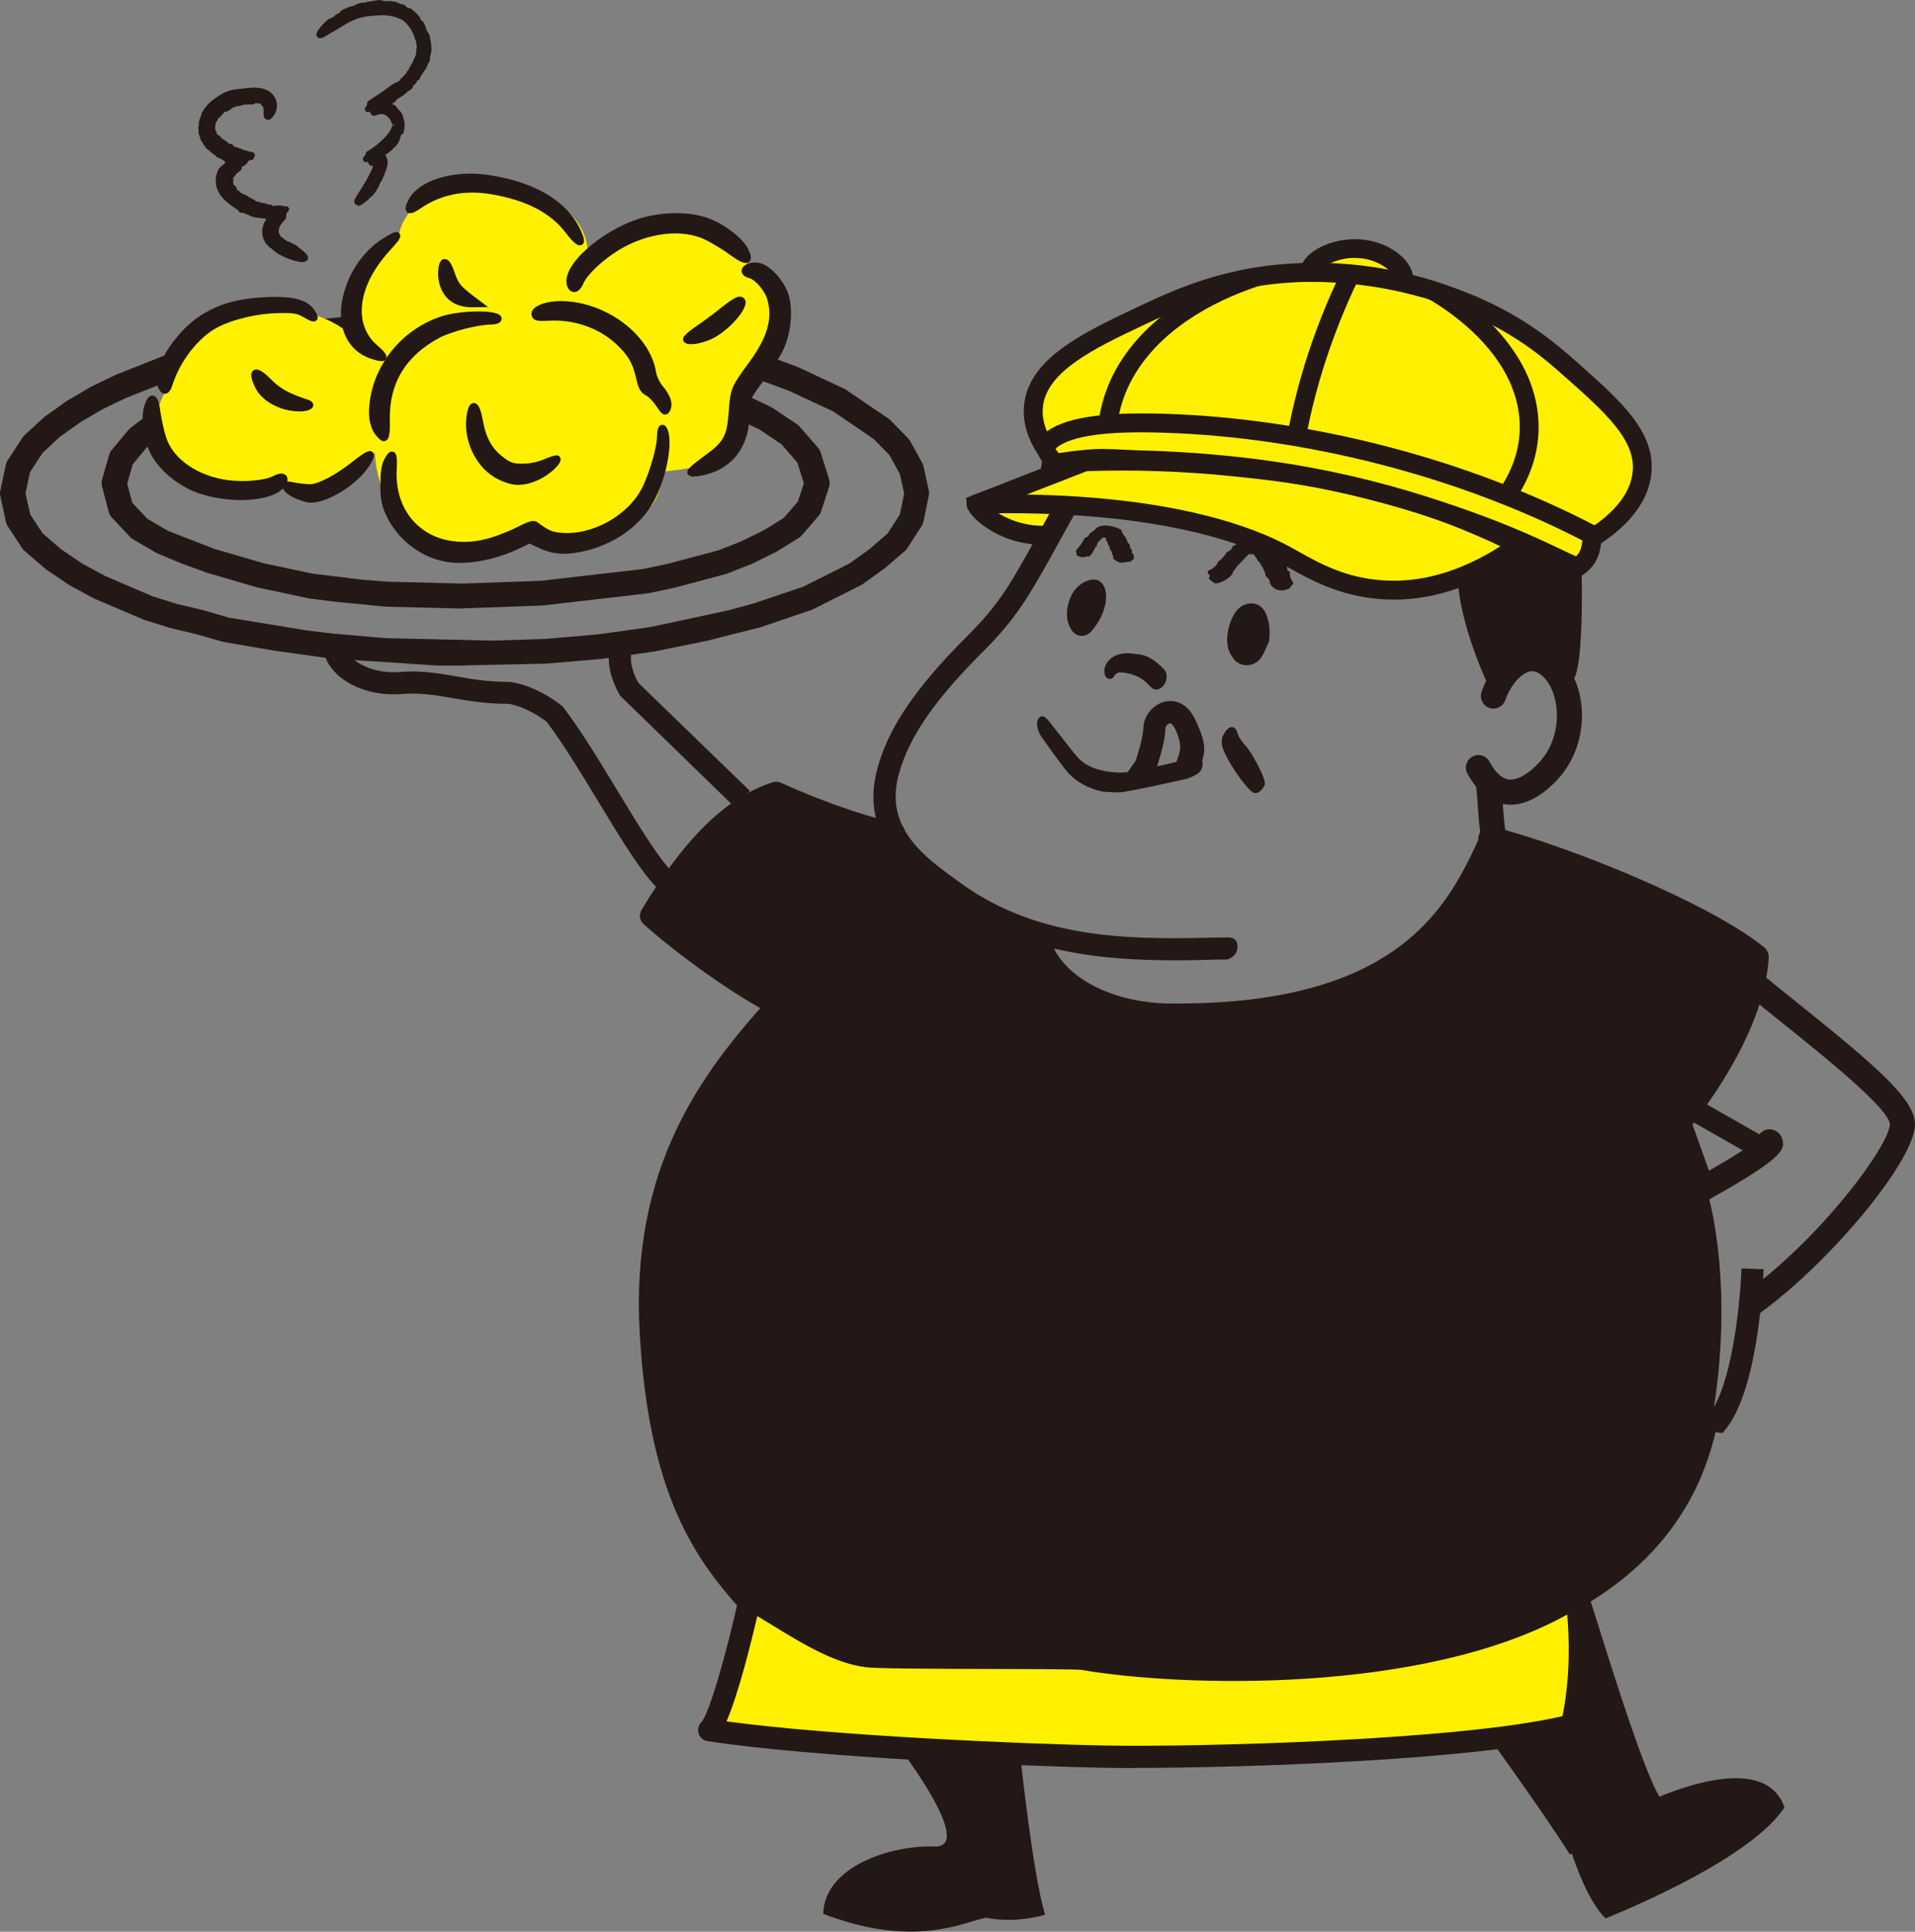 <?xml version="1.0" encoding="UTF-8"?><svg xmlns="http://www.w3.org/2000/svg" viewBox="0 0 180 181.56"><rect x="0" y="0" width="180" height="181.56" fill="#808080" stroke="none"/><defs><style>.d{fill-rule:evenodd;}.d,.e{fill:#231815;}.f{fill:#fff000;}.g{fill:none;}.h{fill:#fff100;}</style></defs><g id="a"/><g id="b"><g id="c"><g><path class="d" d="M137.11,53.02c-.53,3.45,1.77,9.48,3.27,12.4,.8-2.12,.27-1.9,.27-1.9,0,0,4.04-3.82,6.25-.04,2.21,3.78,1.75-10.51,1.75-10.51l-6.27-1.84-5.27,1.89Z"/><g><g><g><polygon class="g" points="63.35 32.07 65.63 32.74 67.93 33.33 70.21 33.99 72.44 34.81 74.67 35.65 76.83 36.63 78.96 37.67 80.93 38.99 82.88 40.34 84.54 42.04 85.68 44.1 86.19 46.37 85.69 48.8 84.32 50.92 82.42 52.56 80.37 54.02 78.14 55.18 75.87 56.26 73.49 57.06 71.11 57.86 68.69 58.52 66.24 59.09 63.76 59.57 61.3 60.1 58.81 60.42 56.31 60.79 53.8 60.97 51.29 61.22 48.78 61.28 46.25 61.39 43.72 61.39 41.2 61.38 38.69 61.23 36.17 61.15 33.66 60.91 31.14 60.72 28.63 60.41 26.14 60.02 23.66 59.61 21.18 59.18 18.76 58.48 16.31 57.89 13.9 57.14 11.59 56.13 9.29 55.15 7.08 53.95 5.01 52.54 3.1 50.9 1.72 48.81 1.18 46.37 1.7 43.91 3.08 41.8 4.93 40.09 6.98 38.64 9.15 37.38 11.41 36.29 13.75 35.36 16.09 34.44 18.5 33.7 20.95 33.13 23.39 32.53 25.85 32.01 28.32 31.51 30.81 31.13 33.32 30.87 35.82 30.57 38.33 30.33 40.84 30.13 43.35 30.19 45.87 30.11 48.38 30.3 50.89 30.36 53.4 30.57 55.9 30.89 58.4 31.21 60.88 31.64 63.35 32.07"/><path class="e" d="M43.72,62.56h-2.52l-10.15-.67-5.09-.71-4.98-.85-2.55-.73-2.4-.57-2.48-.77-4.73-2.02-2.31-1.25-2.17-1.47-2.01-1.72c-.08-.07-.15-.15-.22-.24l-1.38-2.1c-.08-.12-.13-.25-.17-.39L.03,46.62c-.04-.17-.04-.34,0-.5l.52-2.46c.03-.14,.09-.28,.17-.4l1.38-2.11c.05-.08,.12-.15,.18-.22l1.85-1.71,2.17-1.55,2.25-1.32,2.35-1.13,4.76-1.89,2.49-.77,9.93-2.22,2.55-.39,10.11-1.01,2.63,.05,2.45-.08,2.63,.19,2.45,.06,2.58,.21,5.05,.64,5,.87s.09,.02,.13,.03l6.85,1.92,4.54,1.69,4.39,2.06,4.08,2.77c.06,.04,.12,.09,.17,.14l1.66,1.7c.08,.08,.14,.16,.19,.25l1.14,2.06c.05,.1,.1,.21,.12,.32l.5,2.27c.03,.16,.04,.33,0,.49l-.5,2.44c-.03,.14-.09,.28-.16,.4l-1.36,2.11c-.06,.09-.14,.18-.22,.25l-1.91,1.64-2.13,1.53-4.67,2.35-4.89,1.66-4.99,1.26-4.95,1.01-5.06,.71-5.08,.43-7.68,.17ZM4,50.12l1.78,1.53,1.96,1.33,2.11,1.14,4.52,1.94,2.29,.71,2.37,.56,2.48,.72,7.3,1.2,2.47,.3,5.01,.43,9.97,.23,5.01-.16,4.97-.43,4.92-.69,7.27-1.56,2.39-.65,4.69-1.58,4.32-2.17,1.91-1.37,1.69-1.46,1.15-1.78,.41-1.97-.41-1.85-.98-1.77-1.47-1.5-3.81-2.6-4.12-1.92-4.38-1.63-6.72-1.88-4.89-.85-4.94-.63-2.46-.2-2.45-.06-2.57-.19-2.39,.08-2.58-.06-9.88,.99-2.44,.37-9.73,2.17-2.33,.72-4.59,1.82-2.19,1.05-2.08,1.22-1.96,1.39-1.62,1.51-1.18,1.81-.42,1.99,.44,1.98,1.17,1.78Z"/></g><path class="e" d="M43.47,57.2l-7.18-.18-4.85-.47-2.37-.3s-.07-.01-.1-.02l-4.79-1.02-4.77-1.39-2.37-.87-2.3-.96-2.25-1.31c-.1-.06-.19-.13-.26-.21l-1.73-1.84c-.14-.14-.23-.32-.28-.51l-.63-2.41c-.05-.21-.05-.42,0-.63l.68-2.35c.04-.16,.12-.3,.23-.43l1.59-1.91c.06-.07,.13-.13,.2-.19l2-1.5,2.38-1.26,2.37-1.04,4.94-1.49,2.5-.6,4.99-.95,2.46-.27,7.29-.32,4.87,.07,7.25,.5,7.25,1.1,2.38,.49,4.71,1.28,2.35,.88,2.51,1.2,2.37,1.58c.09,.06,.16,.13,.23,.2l1.75,2.01c.11,.12,.19,.26,.24,.42l.8,2.54c.07,.23,.07,.49,0,.72l-.75,2.31c-.05,.15-.13,.29-.23,.41l-1.6,1.85c-.08,.09-.17,.17-.27,.23l-2.09,1.29-2.3,1.14-2.39,.94-4.89,1.31-2.47,.52-9.93,1.15-7.51,.27Zm-14.04-3.28l4.66,.57,2.32,.18,7.06,.18,7.35-.26,9.69-1.12,2.33-.5,4.7-1.25,2.18-.86,2.11-1.04,1.84-1.14,1.33-1.54,.56-1.72-.61-1.94-1.48-1.71-2.09-1.41-2.27-1.07-2.15-.8-4.53-1.23-4.61-.88-4.71-.66-9.47-.54-2.39-.02-7.12,.31-2.32,.25-4.83,.92-2.39,.57-4.72,1.42-2.17,.96-2.15,1.12-1.73,1.31-1.34,1.62-.52,1.8,.47,1.81,1.41,1.5,1.96,1.15,4.36,1.69,4.62,1.35,4.67,.99Z"/></g><path class="d" d="M106.23,52.8c-.15-.04-.67,.12-.95,.07-.24-.04-.56-.24-.65-.42-.03-.06,.03-.16,0-.22-.03-.07-.16-.07-.1-.28-.05-.11-.09-.24-.21-.29,.03-.19-.14-.5-.2-.51,.08-.3-.26-.22-.14-.57-.09,.01-.09-.06-.16-.06-.24-.03-.29,.15-.4,.26-.19,.03-.34,.44-.36,.6-.13-.02-.13,.08-.18,.27-.15,.1-.21,.46-.41,.54,.04,.2-.22,.07-.34,.1-.32,.16-.66,.05-.95-.1,.07-.14-.06-.28-.04-.39,.03-.17,.23-.33,.36-.49,.15-.18,.32-.54,.48-.76,.11-.02,.15-.11,.28-.1,.06-.11,.12-.22,.18-.33,.14-.08,.26-.15,.4-.26,.11-.09,.23-.26,.35-.32,.69-.34,1.67-.03,2.22,.26,.01,.18,.12,.31,.2,.46,.05,.08,.21,.28,.21,.29,.01,.11,.16,.28,.16,.29,0,.03-.04,.08-.06,.05,.13,.2,.35,.24,.31,.63,.04,.05,.1,.09,.16,.12v.33c0,.07,.12,.07,.15,.12,.03,.05,.04,.37,.04,.39-.05,.18-.26,.2-.35,.32Z"/><path class="d" d="M119.27,50.6c.04,.18,0,.29,.28,.38,0,.15,.59,.59,.62,.91,.03,.16,.13,.51,.27,.53-.02,.2,.21,.21,.28,.31,.06,.08,0,.21,.06,.3,.04,.06,.18,.1,.21,.16-.02-.03-.1,.55,.27,.53-.14,.36,.2,.95,.32,1.05-.08,.24-.22,.22-.32,.5-.26,.13-.59,.27-1.02,.2s-.67-.3-.88-.66c.03-.38-.23-.5-.41-.68,.07-.27-.58-1.45-.75-1.43-.04-.27-.26-.37-.34-.6l-.44-.02c-.13,.01-.98,1.04-1.08,1.06-.08,.22-.54,.58-.48,.79-.37,.46-1.12,.94-1.66,.89-.22-.12-.48-.29-.57-.47-.05-.1,.08-.12,.08-.14,.04-.3-.34-.22-.12-.6,.43-.15,.76-.4,.92-.84,.37-.21,.6-.58,.85-.92,.28,0,.53-.44,.54-.57,.26,.03,.28-.21,.52-.2,.28-.34,.81-.4,1.14-.69,.69-.26,1.46,.16,1.69,.22Z"/><g><path class="e" d="M103.67,74.41c-1.48-.33-2.72-1-3.63-2.21-.74-.97-1.45-1.95-2.15-2.95-.19-.27-.31-.61-.39-.93-.05-.22-.02-.48,.06-.69,.13-.33,.47-.4,.74-.16,.26,.24,.47,.54,.7,.82,.73,.92,1.44,1.87,2.19,2.77,.64,.76,1.48,1.16,2.46,1.37,1.08,.23,2.13,.26,3.2,0,1.09-.26,2.19-.44,3.28-.71,.66-.16,1.3-.39,1.93-.62,.57-.21,.96,.01,.98,.62,.02,.48-.19,.87-.61,1.09-.35,.19-.72,.36-1.11,.44-1.89,.42-3.78,.84-5.69,1.18-.63,.11-1.31,0-1.96-.02Z"/><path class="e" d="M103.88,56.85c-.22,.99-.69,1.76-1.27,2.45-.58,.69-1.51,.6-1.95-.18-.51-.89-.45-1.85-.12-2.78,.25-.69,.7-1.26,1.35-1.62,.27-.15,.6-.24,.9-.25,.62,0,1.03,.45,1.14,1.17,.03,.18,.04,.36,.03,.54-.01,.26-.05,.52-.07,.68Z"/><path class="e" d="M119.29,60.28c-.24,.5-.43,1.03-.73,1.49-.52,.81-1.62,1-2.36,.41-.27-.21-.46-.55-.62-.87-.59-1.18,.02-3.49,.96-4.22,.76-.59,1.99-.57,2.47,.64,.33,.81,.39,1.65,.27,2.55Z"/><path class="e" d="M106.99,61.49c1.02,.12,1.76,.73,2.43,1.43,.48,.51,.19,1.56-.47,1.83-.24,.1-.47,.08-.67-.09-.14-.12-.27-.24-.39-.37-.62-.66-1.41-.96-2.28-1.07-.35-.05-.67-.05-.88,.32-.11,.2-.31,.33-.56,.24-.26-.09-.33-.33-.36-.58-.07-.57,.31-1.19,.9-1.51,.49-.26,1.02-.32,1.57-.28,.24,.02,.48,.06,.71,.09Z"/><path class="e" d="M114.87,69.31c.11-.19,.24-.51,.46-.75,.34-.36,.81-.27,.94,.2,.17,.63,.58,1.08,.99,1.55,.32,.37,1.83,2.95,1.61,3.46-.1,.24-.28,.49-.49,.65-.15,.11-.47,.16-.6,.07-.84-.57-2.77-3.43-2.93-4.51-.02-.1-.01-.2-.01-.3,0-.08,.02-.16,.04-.37Z"/></g><path class="e" d="M108.52,72.85l-2.78,.08,1.01-1.43c.3-.95,.7-2.26,.72-3.07,.01-1.15,.92-2.24,2.05-2.49,.45-.1,1.94-.24,2.84,1.72,1.04,2.24,.97,2.9,.52,4.19l-2.35-.13c.34-.97,.72-1.5-.06-3.18-.13-.28-.37-.6-.52-.56-.2,.04-.41,.31-.41,.48-.01,1.11-.46,2.53-.81,3.66l-.22,.73Z"/><path class="h" d="M33.03,31.51s-4.41-4.41-12.24-1.33c0,0-7.23,3.33-5.31,6.75,0,0-3.12,5.24,2.11,7.82,5.23,2.58,6.62,2.21,8.85,.47,0,0,4.39,3.94,8.8-2.67,0,0,0,6.62,5.89,7.98,0,0,3.32,1.4,8.44-.99,0,0,4.68,3.06,8.29,.33,0,0,4.79-1.55,4.2-5.53,0,0,6.63-.44,6.41-2.21,0,0,1.55-2.28,.66-5.42,0,0,6.12-3.5,4.31-8.4,0,0-1.45-4.73-3.32-3.12,0,0,1.44-3.62-5.3-4.4,0,0-6.34,.72-9.73,4.11,0,0,2.21-6.62-10.57-8.27,0,0-7.07,1.66-7.07,6.07,0,0-4.41-.16-4.41,6.62"/><g><path class="e" d="M22.94,8.65c-.55,.04-.91,.09-1.28,.18-.23,.07-.37,.14-.56,.23-.18,.09-.39,.21-.62,.39-.47,.31-.93,.76-1.22,1.3-.03,.15-.12,.33-.18,.54-.07,.2-.11,.43-.08,.61-.02,.04-.04,.09-.07,.14,.03,.13,.06,.27,.05,.39h-.02c.07,.17,.11,.37,.16,.45h-.02c.03,.07,.06,.13,.09,.2l-.04-.02c.17,.26,.34,.51,.5,.73l.04-.06c.15,.24,.3,.36,.44,.46,.15,.1,.28,.2,.46,.37h-.02c.3,.09,.5,.24,.68,.36,.06,.06,.05,.1,.25,.08-.05,0-.04,.02-.07,.03,.06,0,.12,.02,.23,.01,.03,0,.07,0,.18,0-.08,.06-.14,.06-.23,.07,.1-.01,.08,.04,.03,.09v-.03s-.09,.1-.13,.15c.05,0,.1,.01,.15,.01-.13,.09-.16-.04-.21,.06l.08,.06c-.21,.22-.46,.3-.69,.59-.18,.33-.28,.75-.23,1.17,.05,.42,.24,.8,.48,1.1,.48,.59,1.07,.92,1.59,1.27l.02,.09c-.02,.11,.38,0,.38,.1h.15s.1,.09,.03,.09c.12,.05,.13,.03,.23,.03l.11,.11c.48,.21,.98,.18,1.47,.27,.06,.05,.11,.07,.18,.07,.1,0,.26-.02,.48-.11l-.07,.1s-.06,.1-.13,.17l-.11,.12-.06,.06-.03,.03h-.01l-.03,.05c-.14,.21-.26,.45-.31,.74-.05,.29-.02,.6,.09,.87,.11,.27,.28,.48,.47,.62,.02,.04,.11,.08,.12,.07,.25,.25,.52,.44,.8,.6,0,0,.25,.15,.6,.3,.34,.15,.78,.28,1.12,.34,.34,.06,.59,.04,.57-.09-.01-.14-.32-.38-.97-.88h.03c-.41-.24-.65-.38-.98-.43,.03-.15-.3-.21-.35-.31h.01c-.14-.04-.22-.15-.29-.25-.07-.11-.11-.21-.2-.27,.01,0,.05-.01,.08,.02-.1-.11-.17-.28-.09-.31-.04-.14-.01-.32,.06-.5,.02-.05,.03-.08,.07-.15,.05-.09,.11-.18,.16-.26,.11-.16,.23-.29,.3-.39v.03s.06-.08,.1-.12c-.05-.12,.02-.19,0-.3,.02-.01,.03-.02,.03-.02-.03-.05,.02-.14,.07-.21,.05-.07,.11-.13,.14-.15h.02s.03-.03,.03-.04c-.05,.01-.1,.01-.16,.01,.03,0,.05,0,.08,0-.04,.01-.08,.02-.13,0-.05-.01-.09-.05-.23-.06-.08-.05-.29-.05-.52-.01-.28,.1-.43,.14-.56,.1-.19,.06,.2-.11-.07-.07,.02-.08,.14-.04,.1-.11-.14,.01-.25-.02-.35-.05-.08-.03-.16-.06-.28-.05v-.06c-.31,.06-.53-.19-.74-.14-.31-.04-.14-.24-.48-.22l-.08-.12c-.12-.06-.13,.06-.25-.03,.03-.05-.15-.11-.05-.13-.25-.21-.66-.19-.9-.56-.14,.03-.25-.15-.34-.15,.02-.04-.25-.3-.04-.2,.02,0,.04,.03,.02,.04l.06-.02c-.04-.23-.28-.25-.33-.44,0,.06,.04,.12-.02,.1-.02-.06-.04-.11-.05-.17l.06,.02c-.02-.08-.02-.16-.02-.24l-.06,.04c.02-.13,.13-.15,.06-.29-.04-.07-.11,.1-.1-.03,.07-.17,.24-.39,.4-.58-.07-.02-.03-.08,0-.14l.06,.03c.05-.14,.1-.13,.14-.13,.05,0,.12-.04,.31-.26v.06c0-.06,0-.12-.01-.17,.13-.2,.22-.23,.32-.28,.1-.04,.22-.11,.32-.3-.17,.15-.31,.06-.06-.1,.02,.01,.04,.02,.06,.03,.1-.1,.09-.12,.19-.18,0,.05,.14,0,.3-.13,.01,.02,.02,.05,.03,.07,.03-.06,.06-.11,.08-.16l-.21-.02c-.09-.06-.32-.11-.51-.17-.2-.05-.36-.1-.38-.15l-.37-.12c-.19-.06-.4-.14-.49-.13,.08,0,.03-.04-.02-.09-.02-.03-.04-.07,0-.09-.11,.02-.38-.06-.44-.18h.02c-.29-.26-.61-.32-.77-.64-.05,.06-.13-.1-.17-.01-.15-.12-.18-.28-.21-.41-.03-.12-.05-.21-.21-.23-.05-.15,.04-.19,.04-.27l.02,.03c-.04-.27-.01-.35,.05-.55,.01-.11-.11-.18,.02-.35,.02,.08,.04,0,.09-.06-.02,.05,0,.07,.07,0,0-.02,0-.04,0-.07,0,0,0,0,.01,0,.06-.12,.03-.11,0-.06,0,0-.02,0-.04,0,.13-.07,.24-.3,.32-.25,.26-.3,.46-.55,.75-.77,.06,.02,0,.1-.07,.17,.07-.05,.14-.1,.21-.15,.03,.06-.1,.11-.16,.16,.15-.03,.27-.13,.4-.23,.13-.1,.27-.22,.43-.21l.05-.07h.02s.05-.09,.1-.11c.06,.05,.03,.13,.2,.09,.14,.03,.37-.1,.54-.15-.1,0-.07-.04-.03-.06,.09-.01,.14,.04,.21,.01v.08c-.03-.07,.23-.09,.27-.13,.05,.06-.13,.05-.15,.1,.34-.02,.17-.01,.51,0,.18-.04-.03-.08,.07-.14,.16,0,.34-.03,.5,.07l-.04-.09c.31,.03,.49,.16,.54,.34,.22,.16,.26,.43,.27,.62,0,.2,0,.35,0,.45,0,.2,.08,.22,.18,.18,.11-.06,.24-.22,.33-.41,.09-.17,.13-.41,.12-.41,.07-.45-.1-.87-.38-1.13-.07-.07-.15-.12-.22-.18-.07-.05-.14-.08-.21-.11-.13-.06-.26-.1-.39-.12-.51-.1-.98-.06-1.6,.02Z"/><path class="e" d="M28.47,24.64c-.1,0-.23-.01-.37-.04-.35-.06-.8-.2-1.18-.36-.32-.13-.56-.27-.62-.3h-.02c-.32-.2-.57-.39-.79-.6-.06-.03-.13-.07-.18-.13-.23-.19-.41-.43-.53-.72-.13-.32-.17-.69-.11-1.04,.05-.29,.17-.57,.36-.85h0s-.07-.03-.1-.05c-.13-.02-.27-.03-.4-.05-.35-.03-.71-.07-1.07-.23-.03-.01-.06-.03-.09-.06l-.03-.03c-.08,0-.14-.02-.23-.06-.04-.02-.07-.04-.1-.06-.05,0-.1-.02-.13-.05-.03,0-.06,0-.09,0-.12,0-.25-.02-.35-.13-.03-.03-.05-.08-.06-.13l-.18-.12c-.44-.29-.95-.63-1.37-1.14-.22-.27-.48-.7-.54-1.25-.05-.45,.04-.93,.26-1.35,.18-.24,.35-.36,.49-.46,.03-.02,.06-.04,.09-.07,0-.04,.01-.09,.03-.13v-.02s-.09-.07-.14-.12c-.12-.08-.29-.2-.54-.27-.09-.02-.15-.08-.19-.16-.11-.1-.2-.17-.3-.23-.14-.1-.29-.21-.43-.38-.07-.02-.13-.06-.17-.11-.16-.22-.33-.47-.5-.74-.03-.05-.04-.1-.05-.15-.01-.02-.02-.05-.03-.08s-.02-.05-.02-.08c-.02-.05-.04-.1-.05-.16-.02-.07-.04-.14-.07-.21-.03-.07-.03-.15,0-.22,0-.07-.03-.15-.04-.22s0-.13,.02-.19l.03-.06c-.02-.24,.04-.48,.1-.66,.03-.08,.05-.15,.08-.22,.04-.1,.08-.2,.09-.27,0-.03,.02-.06,.03-.09,.29-.54,.76-1.04,1.32-1.41,.21-.16,.42-.29,.65-.41,.21-.1,.36-.17,.6-.25,.43-.11,.82-.16,1.34-.2,.59-.08,1.12-.13,1.69-.02,.16,.03,.31,.08,.45,.14,.08,.04,.16,.08,.24,.13,.1,.06,.18,.13,.27,.21,.37,.34,.55,.87,.47,1.37,0,.21-.12,.46-.16,.52-.09,.18-.25,.42-.45,.53-.22,.1-.36,.04-.42,0-.13-.08-.19-.23-.2-.43,0-.04,0-.1,0-.17,0-.08,0-.17,0-.27,0-.2-.05-.33-.15-.39-.05-.04-.09-.1-.11-.16,0-.03-.04-.06-.08-.08-.09,.05-.2,.05-.3,0-.03-.02-.06-.03-.1-.03-.08,.1-.19,.12-.24,.14-.02,0-.05,0-.08,0h-.15c-.1,0-.1,0-.17,0h-.16s-.02,.02-.03,.02c-.08,.03-.16,.02-.23-.02-.04,.01-.09,.03-.13,.05-.14,.05-.3,.1-.45,.11-.07,.01-.12,.01-.17,0-.06,.06-.13,.09-.23,.09-.04,0-.15,.09-.21,.13-.18,.14-.33,.26-.54,.31-.04,0-.09,0-.12,0-.1,.1-.19,.2-.29,.32l-.15,.18s-.1,.08-.16,.09c0,0-.01,.01-.01,.02h-.01s-.02,.08-.04,.11c-.01,.08-.05,.14-.11,.19-.03,.02-.05,.04-.08,.05,.01,.04,.02,.09,.01,.15-.07,.23-.08,.27-.05,.48,0,.04,0,.09-.01,.12,.1,.1,.13,.23,.15,.31,.01,.06,.03,.11,.05,.16,.03,0,.06,.02,.08,.03h0c.1,.01,.19,.07,.23,.16,.05,.11,.15,.17,.31,.27,.12,.07,.26,.16,.39,.28,.03,.03,.05,.06,.07,.09,.03,0,.08,.02,.11,.02h0c.15-.03,.28,.06,.33,.2v.02c.08,.02,.15,.05,.24,.08l.45,.15s.08,.04,.12,.07c.06,.02,.19,.06,.25,.07,.26,.07,.41,.11,.52,.16h.15c.09,.02,.18,.07,.23,.15,.05,.08,.06,.18,.02,.27-.02,.06-.05,.12-.1,.2-.06,.1-.17,.17-.29,.14h0c-.06,.03-.13,.06-.19,.07,0,.03-.01,.05-.03,.08-.14,.26-.32,.37-.46,.43-.07,.03-.1,.05-.14,.09,0,.03,0,.05,0,.08,0,.13-.08,.25-.2,.29-.1,.11-.19,.18-.3,.21v.02s-.04,.09-.07,.13c-.11,.14-.19,.24-.25,.32,.06,.14,.05,.25,.02,.33,0,.01,0,.03,0,.04,0,.06,0,.11,.01,.16h0v.03l.06,.05c.09,.07,.24,.19,.28,.42,0,.03,0,.06,0,.08h0c.1,0,.19,.05,.25,.13,.09,.14,.22,.19,.42,.27,.14,.05,.29,.11,.43,.22,.03,.02,.05,.05,.07,.08,.05,0,.12,.01,.18,.05,.04,.02,.08,.06,.11,.1h0c.17,.03,.26,.12,.33,.21,.15-.01,.29,.04,.41,.09,.11,.05,.19,.08,.26,.06,.09-.01,.18,0,.25,.06h.01c.07,.02,.13,.05,.18,.06,.08,.02,.15,.04,.22,.04,.11-.02,.22,.04,.28,.14h0c.07,0,.13-.03,.16-.04,.25-.04,.52-.06,.7,0,.08,.01,.14,.03,.18,.05h.03s.06,0,.08,0c.11-.03,.24,.02,.31,.12,.08,.12,.04,.31-.07,.4-.01,.01-.02,.02-.04,.03-.03,.03-.06,.06-.08,.1,0,0-.01,0-.01,0,0,.06,0,.12-.03,.17,0,.03,0,.05-.01,.08,.04,.11,0,.25-.08,.33-.03,.04-.06,.08-.11,.11-.02,.03-.05,.07-.08,.1-.05,.07-.11,.14-.17,.22-.05,.07-.1,.14-.14,.22-.02,.04-.03,.06-.04,.09-.08,.19-.08,.3-.07,.35,.01,.05,.01,.11,0,.16,0,0,0,.01,.01,.02l.03,.04s.04,.08,.05,.12c.02,.03,.03,.05,.05,.08l.04,.07c.04,.07,.07,.11,.1,.11,.08,.02,.14,.07,.18,.13l.03,.02c.07,.04,.19,.1,.27,.2,.3,.08,.55,.22,.9,.41,.05,.03,.09,.07,.12,.12,.75,.57,.94,.75,.97,.99,.02,.11-.02,.23-.11,.31-.09,.09-.23,.14-.44,.14Zm-1.88-1.21h0s.27,.16,.55,.28c.31,.13,.69,.25,.98,.31-.18-.14-.4-.31-.56-.43-.02-.02-.04-.04-.06-.06-.31-.17-.51-.27-.76-.31-.08-.01-.15-.06-.2-.13-.02-.02-.03-.05-.04-.08-.02,0-.03-.02-.04-.02-.07-.04-.15-.08-.21-.14-.19-.1-.29-.27-.33-.33l-.04-.08s-.05-.09-.07-.1c-.09-.06-.13-.16-.13-.25-.04-.1-.07-.21-.03-.33v-.02c0-.16,.03-.35,.11-.54,.03-.08,.05-.11,.08-.17,.06-.11,.12-.21,.19-.3,.06-.09,.13-.17,.18-.24,.04-.05,.08-.1,.11-.14,0-.01,.02-.02,.03-.03,0-.05,.01-.09,.02-.12-.01-.06,0-.12,.02-.18,0-.03,0-.05,.02-.08-.02,0-.03-.01-.04-.02,0,0-.02,0-.07,0-.05,0-.14,0-.26,.02-.06,.02-.12,.05-.18,.07,.03,.02,.06,.04,.09,.08,.08,.1,.09,.24,.02,.35l-.05,.07c-.03,.08-.1,.16-.18,.24l-.17,.18c-.17,.25-.26,.46-.3,.67-.04,.23-.02,.49,.07,.7,.11,.26,.27,.42,.38,.51,.01,0,.02,.02,.03,.03,.04,.01,.08,.04,.11,.07,.2,.2,.43,.37,.74,.56Zm-.8-.56s.01,.03,.02,.04c0-.02-.01-.03-.02-.04Zm.73,0h0Zm-2.76-3.1c.27,.1,.55,.13,.85,.16,.17,.02,.34,.03,.5,.06,.05,0,.09,.03,.13,.06,.02,0,.07,.01,.19-.02h-.02c-.12,0-.24-.06-.29-.16-.01-.02-.02-.05-.02-.07l-.06-.02c-.09-.03-.12-.04-.17-.04-.07,0-.14-.02-.2-.06-.15-.01-.27-.07-.37-.11-.04-.02-.11-.04-.13-.05-.04,0-.07,.01-.1,0-.24-.03-.35-.14-.43-.24-.1,0-.19-.02-.25-.09-.08,.02-.18-.02-.28-.1-.04-.03-.07-.08-.09-.12-.01-.02-.02-.03-.03-.05-.06-.03-.12-.06-.2-.09-.19-.07-.42-.16-.61-.38-.1-.03-.17-.09-.22-.12-.01,0-.02-.01-.01-.01-.08-.01-.14-.05-.19-.12-.02-.02-.03-.05-.04-.08-.06-.09-.14-.21-.13-.34h-.01c-.07-.04-.12-.09-.15-.16-.03-.07-.05-.14-.07-.21,0-.04,0-.08,0-.12-.02-.05-.03-.11-.02-.17,0-.02,.01-.04,.02-.06-.04-.07-.07-.15-.06-.21,0-.04,0-.08,.02-.11,.06-.14,.17-.31,.33-.51,0-.09,.04-.16,.06-.2,.03-.06,.09-.12,.16-.15,.08-.09,.17-.12,.25-.13,.01-.01,.03-.03,.06-.07,0-.06,.01-.12,.05-.17,.14-.22,.27-.3,.4-.36,0-.15,.09-.28,.27-.4,.01,0,.02-.01,.03-.02-.21-.06-.37-.1-.47-.18l-.39-.12c-.1-.03-.25-.08-.3-.09-.14,0-.26-.08-.3-.21-.17-.05-.34-.15-.42-.29-.07-.06-.15-.1-.23-.15-.15-.09-.31-.19-.44-.36h0c-.07,0-.13-.02-.18-.07-.23-.18-.29-.45-.31-.57h0c-.09-.04-.17-.11-.2-.2-.07-.21,0-.36,.04-.43-.02-.19,0-.31,.05-.47-.04-.11-.08-.3,.09-.51,.02-.03,.04-.05,.07-.07,.02-.08,.07-.15,.15-.19,.01,0,.05-.05,.08-.08,.04-.05,.13-.15,.24-.19l.08-.09c.2-.23,.38-.44,.64-.64,.08-.06,.17-.08,.27-.05h.02s.04,0,.06,.01c.15-.11,.29-.22,.46-.26l.02-.02c.05-.07,.12-.12,.19-.15,.1-.04,.21-.04,.3,.03,.01,0,.02,.02,.04,.04,.01,0,.03,0,.04,0,.02,0,.13-.04,.2-.07h0s.06-.08,.1-.1c.03-.02,.08-.04,.12-.04,.08-.02,.16,0,.2,.01,.03,0,.07,0,.1,0,.01,0,.03,0,.04-.01,.02,0,.01,0-.01,.02h0c.05-.04,.11-.06,.18-.06,.08,0,.14,.02,.19,.07,.02-.03,.05-.05,.07-.07,.05-.03,.1-.05,.16-.05h.08c.08,0,.17,0,.27,0,.04-.02,.09-.03,.14-.02,.49,.05,.68,.29,.76,.46,.2,.18,.3,.44,.32,.78,.02-.08,.04-.15,.04-.19v-.03c.06-.32-.05-.65-.29-.86-.06-.05-.12-.1-.18-.14-.06-.04-.11-.07-.17-.09-.1-.04-.21-.08-.33-.1-.44-.08-.85-.06-1.51,.03h-.02c-.57,.04-.9,.09-1.23,.18-.2,.06-.33,.12-.51,.21-.2,.1-.38,.21-.57,.36-.48,.32-.87,.73-1.12,1.17-.02,.11-.07,.22-.11,.33-.02,.06-.05,.13-.08,.2-.06,.18-.09,.35-.07,.46,.01,.06,0,.13-.03,.19l-.02,.04c.02,.11,.04,.23,.04,.35,.02,.05,.03,.1,.05,.15,.02,.06,.03,.11,.05,.14,.03,.05,.05,.1,.05,.16,.01,.02,.02,.05,.03,.07,.01,.02,.02,.05,.02,.07,.1,.15,.19,.28,.28,.42,.07,.02,.14,.07,.18,.13,.12,.19,.24,.28,.37,.38,.17,.12,.3,.21,.46,.37,.29,.1,.49,.24,.65,.35,0,0,.02,.02,.03,.03h.03c.08-.01,.13,0,.18,.04h0s.05,0,.08,.01c-.01,0,.02,0,.06-.01,.13-.02,.26,.05,.31,.18,.05,.12,.02,.27-.09,.35-.02,.02-.05,.04-.07,.05,0,.1-.04,.21-.13,.27-.02,.01-.03,.02-.05,.03-.01,.02-.02,.03-.04,.05-.11,.11-.22,.2-.34,.28-.13,.09-.23,.17-.34,.3-.14,.26-.21,.63-.17,.96,.04,.32,.18,.66,.41,.95,.37,.45,.81,.74,1.24,1.02l.29,.19s.07,.06,.09,.09c.11,0,.2,.02,.26,.05h.05c.08,0,.15,.04,.21,.1l.02,.02c.09,.02,.19,.05,.23,.08l.07,.07Zm-1.92-1.66h0Zm-.13-.22h-.02s0,.04,.02,.08v-.04s0-.03,0-.04Zm.7-8.26h0Zm0,0h0Zm0,0h0Zm0,0h0Zm0,0h0Zm.61-.39h0Zm-.08-.57h0Z"/></g><g><path class="e" d="M33.53,1.47c.56-.17,.93-.22,1.3-.26,.37-.03,.74-.07,1.32-.08,.55,.03,1.12,.13,1.57,.36,.13,.02,.27,.11,.41,.21,.14,.11,.26,.23,.39,.31,.01,.04,.03,.08,.04,.11,.08,.06,.17,.14,.2,.24h-.01c.12,.1,.18,.27,.23,.33h-.02c.03,.05,.06,.11,.09,.16l-.03-.02c.15,.23,.25,.5,.3,.74l.05-.03c.04,.26,.07,.43,.1,.6,.03,.17,.04,.34-.02,.57h-.01c.05,.29-.04,.53-.14,.74-.1,.22-.22,.42-.32,.73,.02-.08-.04,.01-.05,0-.13,.26-.32,.51-.24,.58-.14,.17-.14,.12-.19,.11,.04,.03-.07,.19-.18,.32l.04-.07c-.11,.13-.22,.25-.33,.37h.13c-.21,.16-.12-.04-.29,.15l.05,.05c-.28,.24-.52,.29-.83,.46l-.86,.63-.12,.09-.19,.13-.37,.25-.74,.48c0,.24-.07,.35-.17,.47l-.04,.04s.02-.02,.04-.03c.03-.02,.06-.04,.09-.05,.06-.02,.13-.03,.2-.01,.08,.02,.15,.07,.25,.2-.02,.03-.04,.07-.06,.11-.04,.03-.01,.07,.06,.12,.1-.04,.17-.06,.26-.09l.07-.02h.04l.08-.02c.06-.01,.1-.01,.14-.02,.05,0,.08,0,.12,0,.14,0,.23,.01,.25,.05,.05,0,.1,.01,.14,.02h.06l.04,.02s.09,.08,.03,.07c.11,.06,.11,.05,.2,.07,.03,.04,.05,.08,.07,.12,.16,.16,.29,.31,.38,.5,.04,.1,.08,.2,.1,.32v.07l.02,.05s0,.05,0,.08c0,.05,0,.11,0,.16-.04,.13-.11,.29-.22,.47-.11,.18-.26,.37-.42,.56-.17,.19-.35,.37-.54,.54-.09,.08-.18,.16-.27,.24-.03,.03-.12,.1-.18,.14l-.2,.15c-.19,.14-.39,.28-.62,.41-.02,.14-.08,.23-.13,.31-.03,.04-.06,.08-.09,.11l-.04,.05-.02,.02,.02-.02c.06-.05,.11-.09,.15-.12,.04-.02,.07-.05,.15,.06,.05,.06,.12,.2,.23,.41l.14-.05c.06-.03,.04,0,.27-.13h0s-.02,.01,.03-.03h-.02s-.01,.02-.01,.02v.02s.02,.07,.02,.12c0,.1-.01,.22-.03,.35-.02,.03-.02,.12-.01,.12-.1,.31-.25,.62-.42,.93,0,0-.15,.28-.36,.64-.21,.36-.49,.79-.7,1.12-.21,.33-.36,.54-.25,.57,.11,.03,.52-.17,1.23-.92v.03c.37-.48,.57-.81,.68-1.22,.13,0,.23-.44,.32-.57v.02c.04-.19,.12-.37,.19-.56,.07-.19,.13-.4,.08-.64,0,.02,.04,.03,.04,.13,0-.09-.01-.19-.04-.31-.02-.06-.04-.11-.06-.17-.03-.05-.07-.12-.07-.12-.03-.03-.05-.05-.01-.06,0,0-.02,0-.03,0-.11-.01-.21,.02-.34,.07l-.05,.02h.02s.02-.03,.03-.04c.01-.02,.02-.04,0-.06h.03s.01-.04,.05-.07c.03-.02,.06-.03,.09-.07h.03s.09-.11,.17-.16c.12-.09,.28-.19,.34-.26l.04,.03c.13-.11,.25-.22,.37-.33l-.15,.12c-.03-.13,.34-.19,.53-.52,.12-.13,.18-.31,.23-.48,.05-.18,.08-.35,.17-.51,0-.18,.04,.17,.08-.09,.06,0,0,.13,.07,.08,.03-.13,.06-.24,.09-.36,.01-.06,.02-.13,.02-.2,0-.04,0-.07-.01-.11,0-.02,0-.04-.01-.06v-.03l.04-.02c-.06-.21-.1-.41-.16-.6-.06-.18-.15-.34-.28-.43-.16-.16-.2-.23-.25-.3-.04-.07-.1-.15-.33-.22-.04-.05-.09-.09-.14-.14-.03-.01-.03-.01-.04-.02,0,0-.01,0-.02,0-.01,0-.02,0-.03,.01-.02,.01-.05,.02-.08,0,.04-.03-.06-.04,.02-.06h0s-.11-.02-.22,0c-.11,.02-.25,.05-.14,.04-.14,.04-.13,.02-.12,.01,.01-.01,.03-.03-.03-.02,.11-.03,.21-.12,.29-.09,0,0,0,0-.04,.01l.11-.02c.13-.03,.12-.04,.11-.05-.02-.01-.04-.04,.02-.07-.04,0-.07,.03-.1,.01l.1-.06s.02,.02,.03,.03l.06-.03h.03s0-.01,.02-.02l.05-.03h-.08c.2-.11,.31-.08,.48-.29,.07-.1-.21,.07-.03-.08,.26-.15,.66-.38,.97-.62-.06-.02,.02-.09,.09-.16l.04,.03c.27-.33,.19-.02,.45-.34v-.1c.2-.33,.22-.07,.41-.47-.1,.13-.13-.01,.02-.15v.07c.07-.09,.08-.13,.13-.19-.02,.07,.03,.07,.13-.07l-.02,.12c.04-.1,.08-.2,.12-.31,.19-.17,.33-.54,.43-.6,0,0,.07-.12,.13-.25,.06-.14,.11-.3,.1-.37,0,.12,.12-.16,.14-.06,0-.15,.05-.57,.12-.73v.03c.07-.31,.05-.59,.02-.84-.04-.26-.1-.5-.13-.78-.05,.04-.1-.25-.15-.16-.12-.26-.18-.5-.25-.7-.07-.2-.17-.35-.31-.37-.15-.21-.13-.28-.2-.39l.05,.04c-.16-.19-.27-.3-.37-.39-.1-.1-.2-.18-.34-.29-.16-.09-.24-.02-.5-.2,.11,.01,0-.04-.11-.1,.07,.03,.1,.02-.03-.07-.03,0-.06,0-.09-.01,0,0,0,0,0-.01-.19-.06-.16-.04-.08,0,0,0,0,.01,.02,.04-.17-.13-.53-.18-.54-.25-.58-.13-1.01-.08-1.48-.04-.05-.03,.06-.07,.2-.08-.11,0-.23,.01-.34,.02,0-.05,.19-.04,.3-.05-.41-.08-.83,.12-1.3,.13l-.09,.06h-.03s-.09,.07-.16,.09c-.07-.03-.02-.1-.24-.05-.19,0-.5,.16-.72,.25,.13-.03,.09,0,.05,.04-.11,.04-.19,.02-.26,.06l-.03-.05c.06,.04-.26,.16-.29,.2-.08-.02,.15-.1,.17-.14-.43,.17-.22,.08-.64,.27-.21,.14,.06,.03-.02,.13-.19,.1-.36,.23-.6,.31h.09c-.34,.24-.54,.35-.8,.45-.58,.5-.82,.84-.91,1.03-.09,.19-.04,.23,.07,.19,.21-.07,.67-.37,.67-.37,.48-.27,.84-.49,1.22-.73,.39-.23,.8-.48,1.43-.72Z"/><path class="e" d="M33.64,19.28s-.06,0-.08,0c-.09-.02-.2-.11-.24-.2-.08-.2,.03-.38,.25-.73l.05-.09c.21-.33,.49-.76,.69-1.11,.21-.35,.35-.62,.35-.63,.17-.31,.29-.58,.38-.82,0-.04,0-.08,.01-.12h0c-.14,.05-.3-.01-.37-.15-.04-.09-.08-.17-.12-.23-.12,.07-.29,.05-.38-.06-.1-.12-.1-.29,.01-.4,.07-.08,.1-.11,.12-.14,.04-.06,.07-.11,.08-.18,.01-.09,.07-.17,.15-.21,.22-.12,.41-.24,.59-.38l.2-.15c.06-.04,.13-.1,.16-.13,.09-.08,.18-.15,.27-.23,.17-.16,.36-.34,.52-.52,.16-.18,.29-.36,.39-.52,.08-.14,.15-.28,.19-.41h0s0-.03,0-.05l.28-.1h-.3v-.09c-.02-.08-.05-.16-.08-.23-.07-.14-.16-.27-.32-.42-.02-.02-.04-.04-.05-.06h0s-.09-.04-.15-.08c-.03-.02-.06-.04-.08-.06-.02,0-.04,0-.06-.01-.04,0-.08-.02-.12-.04-.02,0-.05,0-.1,0-.03,0-.06,0-.1,0-.05,0-.08,0-.12,.01l-.4,.12c-.09,.04-.19,.02-.27-.03-.05-.03-.2-.14-.2-.32,0-.01,0-.02,0-.03-.1,.05-.24,.08-.33,.04-.08-.04-.14-.12-.16-.21s0-.18,.07-.25c.1-.13,.14-.18,.13-.31,0-.1,.05-.2,.13-.26l1.41-.94,.86-.63c.15-.09,.26-.13,.36-.18,.11-.05,.21-.09,.3-.15,.01-.05,.03-.1,.07-.14,.03-.04,.08-.09,.14-.12,0-.01,.02-.02,.03-.03,.11-.11,.22-.23,.32-.35,.02-.02,.04-.04,.07-.06v-.02s.02-.06,.03-.09c.03-.08,.09-.14,.16-.16,.03-.13,.11-.26,.17-.37,.03-.06,.07-.12,.1-.18,.02-.04,.05-.07,.08-.1,.07-.19,.15-.34,.21-.48l.07-.15c.09-.19,.14-.36,.11-.58,0-.07,0-.13,.03-.19,.03-.15,.01-.26,0-.37l-.03-.16c-.01-.08-.03-.17-.05-.28-.04-.03-.07-.07-.08-.12-.04-.22-.13-.45-.25-.63-.02-.04-.04-.08-.05-.12l-.02-.03s-.02-.05-.03-.07l-.02-.03c-.03-.05-.07-.12-.11-.15-.05-.04-.08-.1-.1-.17-.02-.02-.04-.04-.08-.07-.05-.04-.09-.1-.11-.16h0c-.05-.05-.11-.09-.16-.14-.05-.04-.1-.09-.16-.13-.13-.1-.23-.15-.28-.15-.03,0-.06-.01-.09-.03-.37-.19-.87-.3-1.45-.33-.5,0-.85,.04-1.19,.07h-.09c-.32,.04-.68,.09-1.23,.26-.6,.23-1.01,.47-1.37,.69-.39,.24-.75,.46-1.23,.73h-.01c-.3,.19-.55,.34-.71,.39-.25,.08-.38-.03-.42-.09-.16-.19-.05-.43,0-.51,.11-.22,.37-.59,.98-1.12,.03-.02,.06-.04,.09-.05,.17-.07,.32-.14,.53-.27,.03-.08,.1-.15,.18-.18,.13-.04,.24-.11,.35-.18,.03-.12,.14-.19,.19-.23l.25-.11q.13-.06,.26-.11l.2-.08s.07-.02,.11-.02c.06-.04,.13-.06,.2-.05,.02-.01,.03-.02,.05-.03l.09-.04c.24-.11,.52-.24,.75-.24,.03-.01,.13-.04,.25,0,.02-.01,.05-.03,.08-.03l.02-.02s.1-.05,.16-.05c.17,0,.34-.04,.51-.07,.27-.06,.55-.11,.85-.05,.04,0,.09,.03,.12,.05,.01,0,.02,.01,.03,.02,.35-.02,.72-.02,1.17,.08,.06,.01,.11,.04,.14,.08,.02,0,.05,.02,.08,.03,.06,.02,.12,.04,.19,.07,.08,0,.16,.03,.21,.05h0c.06,0,.11,.03,.16,.06,.06,.04,.11,.08,.14,.13,.04,.03,.08,.06,.11,.1,.04,.02,.07,.02,.11,.03,.07,.01,.14,.03,.25,.09,.2,.15,.3,.24,.41,.34,.11,.1,.22,.22,.39,.42,.05,.06,.07,.12,.07,.19,.01,.03,.03,.06,.05,.11,.25,.12,.35,.4,.4,.52,.03,.07,.05,.15,.08,.24,.03,.1,.07,.21,.11,.32,.07,.05,.1,.13,.13,.18,.05,.05,.09,.11,.1,.18,.02,.14,.04,.28,.07,.41,.02,.12,.04,.24,.07,.37,.03,.24,.07,.57-.02,.95,0,.04-.02,.07-.04,.1-.04,.15-.07,.42-.07,.54,0,.11-.07,.21-.16,.26-.02,.08-.05,.17-.1,.29-.07,.16-.15,.29-.15,.29-.03,.04-.06,.07-.1,.1,0,0-.03,.07-.07,.13-.07,.12-.16,.27-.26,.38-.03,.09-.07,.17-.1,.25-.04,.1-.14,.17-.24,.18,0,.01,0,.03-.01,.04-.12,.26-.22,.34-.35,.41,0,0-.02,.01-.03,.04h0v.03s0,.01,0,.02v.03h0c-.02,.07-.06,.14-.12,.19-.12,.13-.22,.19-.34,.21,0,0-.02,.03-.05,.07-.03,.03-.06,.06-.1,.08-.02,.04-.05,.08-.09,.1-.26,.2-.58,.4-.84,.55-.01,.03-.03,.07-.04,.09-.16,.19-.29,.25-.4,.3,.02,.02,.03,.03,.05,.05,.26,.09,.35,.21,.42,.32,.05,.08,.08,.13,.2,.25,.13,.08,.26,.28,.35,.55,.03,.1,.06,.21,.09,.33,.02,.09,.04,.18,.08,.28,.02,.07,.02,.14,0,.2,0,.03,0,.07,0,.11,0,.08,0,.16-.02,.25-.01,.07-.03,.13-.04,.19-.01,.05-.03,.11-.04,.17-.01,.07-.05,.13-.11,.18-.03,.03-.08,.05-.13,.06-.02,.06-.03,.12-.05,.19l-.03,.11c-.05,.19-.13,.43-.3,.61-.08,.14-.21,.25-.33,.34-.02,.03-.03,.06-.06,.08-.12,.12-.26,.23-.39,.35-.04,.03-.09,.06-.14,.07-.05,.04-.11,.08-.18,.13,.01,.02,.02,.05,.03,.07,.03,.04,.05,.08,.07,.11,.03,.06,.06,.14,.08,.21,.03,.13,.05,.25,.05,.38h0c0,.05,0,.1-.03,.14-.01,.18-.06,.34-.12,.48l-.05,.14c-.05,.13-.1,.25-.12,.36-.01,.06-.04,.11-.08,.15-.01,.03-.02,.06-.04,.1-.06,.16-.13,.34-.25,.45-.14,.43-.36,.77-.7,1.21-.03,.04-.07,.07-.12,.09-.43,.44-.98,.91-1.33,.91Zm1.55-2.49s-.15,.29-.36,.65c-.11,.19-.24,.4-.37,.61,.06-.06,.12-.12,.19-.19,.02-.02,.04-.04,.06-.05,.32-.42,.46-.7,.55-1.02,.02-.08,.08-.15,.15-.18,.03-.05,.06-.15,.09-.2,.03-.09,.06-.17,.1-.23,.03-.14,.08-.26,.13-.39l.05-.13c.07-.18,.1-.32,.07-.47-.01-.05,0-.11,0-.16h0s-.02-.08-.04-.11c-.03,0-.05,.02-.08,.03-.02,0-.05,.01-.08,.02,.03,.07,.05,.14,.04,.2,0,.03,0,.06,0,.09,0,.11-.01,.25-.03,.39,0,.02,0,.04-.01,.05,0,.04,0,.09-.01,.13-.1,.29-.24,.61-.43,.97h0Zm-.25-2.11s.01,.02,.02,.03c.03,.04,.08,.11,.13,.22,.03-.01,.06-.03,.11-.06,0,0,.02-.01,.03-.02,.03-.01,.06-.02,.09-.03-.03-.04-.05-.09-.05-.13,0-.06,.02-.13,.06-.18,0-.03,.02-.06,.04-.09,0,0,.01-.02,.02-.02,.05-.08,.13-.12,.16-.14,0,0,.01-.02,.02-.03l-.08,.06c-.17,.13-.35,.25-.54,.36,0,0,0,.02,0,.02Zm.71-.5h0Zm1.41-1.41c-.1,.14-.21,.28-.33,.42-.18,.2-.37,.39-.56,.56-.1,.09-.19,.17-.28,.24-.01,0-.02,.02-.04,.03,.09-.06,.22-.16,.26-.2,.05-.05,.11-.08,.17-.09,0,0,.02-.02,.03-.02,.05-.14,.19-.23,.27-.29,.1-.06,.21-.14,.28-.25,.12-.14,.16-.28,.2-.4Zm.38-1.09s.01,.07,.01,.1c0,.05,0,.11,0,.17,0-.02,0-.03,.01-.05,.01-.05,.01-.09,.01-.13,0,0,0-.08,0-.09-.03-.07-.03-.14-.01-.21-.01-.05-.03-.1-.04-.15-.02-.1-.05-.19-.08-.28-.07-.2-.14-.26-.16-.28-.21-.2-.27-.29-.33-.38-.02-.03-.04-.06-.17-.1-.05-.02-.09-.04-.13-.08-.01-.01-.02-.03-.04-.04-.09,0-.17-.02-.24-.08h-.02s-.04,.02-.06,.02c-.11,.03-.32,.09-.45-.1,0,0-.01-.02-.01-.03-.03-.04-.04-.08-.05-.12-.02-.15,.06-.3,.21-.33,.08-.04,.15-.07,.24-.09,.02-.03,.05-.06,.09-.08l.1-.05s.04-.02,.07-.03c.01-.01,.03-.02,.04-.03,.08-.04,.14-.07,.2-.09h.03c.02-.09,.08-.17,.17-.25,.27-.15,.59-.34,.86-.54,.03-.08,.09-.14,.14-.19,.04-.04,.09-.07,.15-.09,.1-.11,.19-.15,.3-.17h0s.02-.09,.04-.13c.1-.17,.18-.25,.28-.3,0-.13,.07-.27,.19-.39,.02-.02,.04-.04,.07-.05,.02-.02,.04-.04,.06-.07,.04-.04,.08-.06,.13-.07l.02-.06s.04-.08,.08-.12c.07-.06,.14-.19,.21-.3,.07-.11,.12-.21,.19-.28,.02-.04,.06-.11,.09-.18,.05-.11,.07-.19,.07-.22v-.02c-.01-.12,.05-.23,.15-.28,.02-.2,.07-.49,.13-.65h0c.04-.25,.02-.47,0-.65-.02-.12-.04-.23-.06-.34-.02-.11-.04-.21-.06-.33-.01-.02-.03-.04-.04-.06-.04-.03-.08-.07-.1-.12-.08-.17-.14-.34-.19-.5-.02-.08-.05-.15-.08-.22-.06-.16-.1-.19-.1-.19-.08-.01-.13-.05-.17-.11-.11-.16-.15-.26-.18-.34-.01-.04-.02-.05-.03-.07v-.02c-.12-.12-.2-.2-.27-.27-.1-.1-.19-.17-.33-.28,.02,.02,0,0-.05,0-.12-.03-.24-.06-.43-.18-.03-.02-.06-.05-.08-.08-.01,0-.02-.01-.03-.02-.08,0-.15-.02-.21-.07-.05-.04-.17-.08-.25-.1-.08-.03-.17-.06-.25-.11-.44-.09-.77-.06-1.16-.03h-.15c-.06,.02-.12,0-.18-.03-.01,0-.02-.01-.03-.02-.04,0-.08-.02-.11-.04-.07,.01-.14,.03-.22,.04-.16,.03-.34,.07-.53,.08h-.02s-.03,.03-.05,.04c-.05,.04-.12,.07-.21,.1-.07,.02-.14,.02-.21,0-.02,0-.04-.02-.06-.04-.03,0-.06,0-.07,0-.08,0-.27,.08-.41,.15-.03,.04-.06,.07-.09,.1-.15,.06-.22,.07-.26,.08-.04,.03-.1,.04-.15,.04h0s-.05,.03-.08,.04c-.02,.01-.05,.02-.06,.03-.07,.06-.17,.09-.26,.06h-.02s-.04,.01-.07,.02l-.05,.02s-.04,.09-.07,.12c-.02,.03-.05,.05-.09,.07-.06,.03-.12,.06-.17,.1-.07,.04-.14,.08-.22,.12-.02,.03-.05,.06-.09,.09-.31,.2-.53,.34-.81,.45-.07,.06-.13,.12-.19,.17,.35-.2,.63-.38,.94-.56,.39-.23,.82-.49,1.48-.74h.02c.61-.19,1.02-.24,1.35-.28h.09c.35-.04,.71-.08,1.25-.08,.47,.02,1.12,.11,1.67,.37,.15,.04,.32,.12,.5,.26,.06,.05,.12,.1,.18,.15,.07,.06,.13,.11,.19,.15,.05,.03,.09,.08,.11,.14,0,.02,.01,.03,.02,.04,.08,.07,.17,.17,.22,.29,.06,.07,.11,.15,.14,.21,.04,.04,.06,.09,.08,.15,.01,.02,.02,.04,.03,.06,.01,.03,.02,.06,.03,.09,.11,.18,.2,.39,.25,.61,.05,.04,.08,.09,.09,.15,.02,.17,.05,.3,.07,.42l.03,.17c.03,.19,.05,.4-.02,.67,.03,.34-.07,.6-.17,.82l-.08,.16c-.08,.15-.16,.32-.23,.53h0c-.02,.07-.07,.13-.13,.16-.02,.03-.03,.06-.05,.09-.03,.05-.07,.12-.1,.17,.02,.09,0,.18-.06,.25-.04,.05-.11,.13-.19,.18-.04,.07-.1,.16-.19,.26-.02,.02-.05,.04-.08,.06h0c0,.11-.03,.2-.11,.27-.05,.04-.1,.07-.15,.1-.02,.04-.05,.08-.08,.11-.21,.18-.41,.27-.6,.35-.09,.04-.18,.08-.29,.14l-1.53,1.09-.62,.4h0c.12,.07,.23,.16,.32,.29h.03l.12-.03c.05-.01,.1-.02,.15-.02,.1-.01,.14-.01,.22-.01,.1,0,.21,.01,.31,.06,.04,0,.07,.01,.09,.02,.05,.01,.2,.06,.24,.1,.02,.02,.03,.03,.05,.05,.02,0,.05,.01,.05,.01,.07,.02,.12,.06,.16,.12,.02,.03,.04,.07,.06,.1,.19,.19,.32,.37,.41,.56,.06,.13,.1,.26,.12,.4l-.27,.17,.29-.05Zm-1.58-1.06c.03,.05,.07,.08,.09,.1-.04-.03-.07-.06-.09-.1Zm2.94-3.37l.04,.03-.04-.03Zm-.04-.03l.04,.03-.04-.03Zm.13-.67h0Z"/></g><g><g><path class="e" d="M41.72,52.46c-2.17-.46-4.12-2.01-5.1-4.05-.45-.95-.56-1.45-.57-2.79,0-1.07,.09-1.84,.29-2.23,.53-1.04,.73-.84,.65,.67-.29,5.18,3.99,8.33,9.18,6.76,.82-.25,2.03-.74,2.69-1.08,.81-.43,1.28-.57,1.45-.44,1.08,.8,1.48,.98,2.33,1.06,3.12,.3,6.73-1.73,8.05-4.54,.69-1.45,1.36-3.84,1.36-4.84,0-.85,.29-1.03,.48-.31,.36,1.34-.26,4.3-1.32,6.28-1.21,2.28-3.67,4-6.57,4.61-1.63,.34-2.67,.24-3.98-.38l-.89-.42-.95,.46c-2.4,1.18-5.14,1.65-7.09,1.23h0Z"/><path class="e" d="M43.25,52.91c-.57,0-1.1-.05-1.59-.16h0c-2.26-.48-4.29-2.1-5.31-4.21-.47-.99-.59-1.53-.6-2.91,0-1.13,.1-1.93,.33-2.37,.23-.46,.48-.9,.86-.8,.33,.09,.41,.48,.35,1.62-.13,2.32,.67,4.29,2.27,5.55,1.68,1.33,4.06,1.66,6.53,.92,.81-.24,1.99-.72,2.63-1.06,.97-.51,1.47-.64,1.77-.42,1.04,.77,1.39,.93,2.18,1,3.02,.3,6.48-1.67,7.76-4.37,.67-1.41,1.33-3.75,1.33-4.72,0-.66,.15-1.01,.46-1.05,.26-.04,.47,.19,.6,.66,.38,1.41-.25,4.44-1.35,6.5-1.26,2.35-3.79,4.13-6.77,4.76-1.7,.35-2.79,.25-4.17-.4l-.76-.36-.82,.4c-1.87,.91-3.92,1.41-5.69,1.41Zm-1.47-.73c1.91,.41,4.55-.06,6.9-1.21l1.07-.53,1.02,.48c1.25,.59,2.24,.69,3.8,.36,2.82-.59,5.2-2.25,6.37-4.46,.9-1.68,1.48-4.12,1.38-5.54-.1,1.16-.72,3.3-1.37,4.68-1.37,2.9-5.12,5.01-8.35,4.7-.91-.09-1.35-.28-2.48-1.12,0,0-.22-.03-1.14,.46-.67,.36-1.9,.85-2.74,1.11-2.65,.8-5.22,.43-7.06-1.02-1.75-1.38-2.63-3.52-2.49-6.04,.02-.33,.02-.56,.02-.72-.03,.06-.07,.12-.11,.2-.1,.2-.27,.73-.26,2.09,.01,1.3,.1,1.75,.54,2.66,.94,1.96,2.82,3.45,4.9,3.89h0Z"/></g><g><path class="e" d="M27.86,46.56c-.46-.21-.9-.54-.97-.74-.12-.32-.05-.34,.73-.19,.48,.09,1.16,.17,1.51,.17,.89,0,2.58-.88,4.26-2.22,1.49-1.19,1.86-1.19,1.13,0-1.02,1.65-3.72,3.38-5.26,3.36-.3,0-.93-.17-1.39-.38h0Z"/><path class="e" d="M29.26,47.24c-.34,.03-1.02-.18-1.53-.41h0c-.33-.15-.99-.53-1.13-.9-.04-.11-.13-.35,.02-.53,.18-.22,.49-.16,1.04-.05,.46,.09,1.13,.16,1.45,.16,.82,0,2.46-.87,4.07-2.15,1.27-1.01,1.6-1.08,1.84-.87,.26,.23,.1,.63-.28,1.25-1.08,1.74-3.84,3.5-5.49,3.5Zm-1.28-.95c.46,.21,1.04,.35,1.27,.36h.02c1.43,0,4.04-1.68,4.99-3.22,.05-.09,.1-.16,.14-.23-.18,.12-.45,.32-.83,.62-1.73,1.38-3.48,2.28-4.44,2.28-.37,0-1.07-.08-1.56-.17-.06-.01-.15-.03-.25-.05,.14,.12,.38,.28,.67,.42h0Z"/></g><g><path class="e" d="M47.03,44.83c-2.02-.94-3.29-3.57-2.85-5.92,.22-1.18,.64-.89,.91,.65,.31,1.73,.9,2.8,2.03,3.66,.75,.57,1.05,.67,2,.67,.69,0,1.51-.17,2.13-.44,.56-.24,1.06-.39,1.11-.34,.23,.23-.88,1.27-1.83,1.71-1.31,.61-2.19,.61-3.51,0h0Z"/><path class="e" d="M48.79,45.58c-.59,0-1.19-.16-1.88-.49h0c-2.16-1.01-3.48-3.75-3.02-6.24,.09-.45,.24-.97,.64-.97h0c.28,0,.6,.2,.85,1.62,.29,1.65,.85,2.66,1.92,3.47,.7,.53,.93,.61,1.82,.61,.66,0,1.43-.16,2.01-.41,1.21-.51,1.34-.38,1.44-.28,.1,.1,.14,.23,.11,.38-.09,.53-1.18,1.42-2.02,1.81-.69,.32-1.28,.48-1.87,.48Zm-1.64-1.02c1.24,.57,2.03,.58,3.26,0,.55-.26,1.11-.7,1.42-1.02-.13,.05-.29,.11-.47,.19-.65,.28-1.52,.46-2.25,.46-1.02,0-1.38-.12-2.18-.73-1.2-.91-1.82-2.03-2.14-3.84-.09-.52-.19-.81-.26-.97-.02,.08-.05,.18-.08,.33-.41,2.2,.79,4.71,2.68,5.6h0Z"/></g><g><path class="e" d="M64.9,44.36c0-.11,.58-.61,1.3-1.13,2.09-1.5,2.41-2.05,2.6-4.46,.17-2.2,.18-2.23,1.89-4.56,1.73-2.36,2.26-4.21,1.74-6.08-.26-.94-1.24-2.1-1.93-2.27-1.04-.26-.29-1.05,.8-.85,.92,.17,2.21,1.63,2.56,2.87,.38,1.37,.17,3.44-.5,4.85-.31,.65-1.15,1.97-1.87,2.93-1.23,1.64-1.31,1.82-1.31,2.84,0,2.57-.83,4.29-2.55,5.3-.94,.55-2.75,.92-2.75,.56h0Z"/><path class="e" d="M65.26,44.8c-.19,0-.34-.03-.45-.09-.13-.08-.21-.2-.21-.35,0-.11,0-.34,1.42-1.37,2.02-1.45,2.3-1.93,2.47-4.25,.17-2.25,.21-2.34,1.95-4.72,1.68-2.3,2.19-4.04,1.7-5.82-.25-.91-1.18-1.93-1.71-2.06-.79-.2-.73-.69-.71-.79,.11-.49,.86-.78,1.64-.64,1.03,.19,2.41,1.72,2.79,3.08,.4,1.44,.19,3.57-.51,5.05-.31,.66-1.16,2-1.9,2.98-1.22,1.64-1.25,1.75-1.25,2.67,0,2.67-.88,4.49-2.7,5.55-.61,.36-1.81,.74-2.54,.74Zm5.05-19.32s.09,.05,.27,.1c.79,.2,1.85,1.42,2.14,2.48,.54,1.95-.01,3.9-1.79,6.33q-1.68,2.28-1.84,4.41c-.2,2.51-.55,3.12-2.72,4.68-.42,.3-.73,.55-.93,.73,.51-.05,1.44-.3,2.06-.66,1.62-.95,2.41-2.6,2.41-5.04,0-1.14,.15-1.39,1.37-3.02,.71-.96,1.54-2.25,1.84-2.88,.64-1.35,.84-3.34,.48-4.64-.32-1.14-1.52-2.51-2.33-2.66-.54-.1-.88,.09-.94,.18Z"/></g><g><path class="e" d="M35.57,40.73c-.57-.72-.72-1.86-.45-3.36,.62-3.42,3.21-6.33,6.58-7.38,1.85-.58,5.5-.54,5.14,.05-.06,.1-.39,.19-.72,.19-1.22,0-3.78,.66-4.93,1.27-3.28,1.74-4.9,4.43-4.81,8,.04,1.78-.15,2.07-.8,1.24h0Z"/><path class="e" d="M36.09,41.47c-.27,0-.52-.27-.76-.56h0c-.63-.79-.8-2-.51-3.6,.64-3.54,3.3-6.52,6.78-7.61,1.53-.48,4.96-.65,5.46-.01,.11,.15,.12,.33,.02,.49-.2,.31-.85,.33-.98,.33-1.17,0-3.68,.65-4.8,1.24-3.17,1.69-4.74,4.29-4.66,7.73,.03,1.37-.07,1.83-.42,1.96-.05,.02-.1,.03-.15,.03Zm8.88-11.6c-1.01,0-2.27,.11-3.19,.4-3.27,1.02-5.77,3.82-6.38,7.15-.26,1.42-.13,2.48,.39,3.13h0c.1,.13,.17,.21,.23,.26,.03-.17,.07-.53,.05-1.3-.09-3.68,1.58-6.46,4.97-8.26,1.19-.63,3.78-1.3,5.06-1.31-.29-.04-.68-.06-1.13-.06Z"/></g><g><path class="e" d="M61.94,38c-.31-.47-.8-.96-1.08-1.1-.41-.2-.58-.51-.79-1.46-.33-1.46-.8-2.26-1.98-3.35-1.67-1.54-4.05-2.37-6.42-2.25-1.16,.06-1.35,.02-1.42-.29-.1-.5,1.09-.97,2.45-.96,4.08,.02,8.13,3.03,8.66,6.45,.07,.43,.38,1.08,.7,1.45,.68,.78,.9,1.51,.63,2-.17,.31-.27,.24-.76-.5h0Z"/><path class="e" d="M62.52,38.97c-.28,0-.48-.28-.83-.8h0c-.3-.46-.75-.9-.96-1-.55-.27-.74-.73-.95-1.66-.31-1.4-.76-2.15-1.89-3.2-1.6-1.48-3.94-2.29-6.2-2.17-1.04,.05-1.6,.08-1.72-.53-.03-.13-.02-.34,.16-.55,.37-.45,1.42-.76,2.56-.76h.03c4.21,.02,8.4,3.15,8.95,6.7,.06,.38,.35,.98,.63,1.3,.76,.88,1,1.73,.66,2.34-.05,.09-.17,.31-.42,.32h-.02Zm-.34-1.13c.06,.09,.19,.29,.3,.43,.13-.38-.1-.96-.63-1.58-.36-.41-.69-1.11-.77-1.6-.52-3.29-4.43-6.19-8.38-6.2h-.02c-1.03,0-1.88,.28-2.1,.55l-.02,.1c.1,.06,.8,.03,1.1,.01,2.47-.12,4.91,.74,6.63,2.33,1.22,1.13,1.73,1.98,2.07,3.5,.22,.96,.37,1.13,.63,1.26,.38,.18,.9,.76,1.2,1.21h0Z"/></g><g><path class="e" d="M26.53,38.1c-1.1-.39-1.93-1.05-2.3-1.84-.7-1.48-.21-1.67,1.05-.39,.87,.89,1.77,1.38,3.58,1.97,.63,.2,.16,.53-.74,.52-.47,0-1.19-.13-1.59-.27h0Z"/><path class="e" d="M28.15,38.67h-.03c-.51,0-1.25-.13-1.69-.29-1.18-.42-2.06-1.13-2.46-1.99-.42-.87-.46-1.36-.15-1.58,.34-.24,.86,.03,1.67,.86,.83,.85,1.7,1.33,3.46,1.9,.48,.15,.51,.42,.49,.56-.08,.49-.97,.54-1.29,.54Zm-3.93-3.3c.02,.13,.09,.37,.28,.77,.34,.71,1.11,1.32,2.13,1.68h0c.37,.13,1.06,.25,1.5,.26,.17,0,.3,0,.41-.02-1.71-.57-2.6-1.08-3.47-1.97-.44-.45-.71-.64-.85-.72Z"/></g><g><path class="e" d="M15.09,36.23c-.58-1.28,1.46-4.68,3.74-6.2,1.73-1.16,3.49-1.67,6.15-1.8,2.5-.12,3.74,.2,4.33,1.1,.47,.71,.29,.78-.63,.24-.66-.39-1.05-.46-2.52-.43-2.04,.03-4.48,.62-5.96,1.42-1.78,.97-3.51,3.18-4.24,5.42-.29,.89-.54,.97-.87,.25h0Z"/><path class="e" d="M15.5,37.01c-.33,0-.53-.35-.67-.66h0c-.7-1.55,1.6-5.07,3.84-6.57,1.78-1.19,3.6-1.72,6.3-1.85,2.6-.12,3.94,.23,4.59,1.23,.18,.27,.45,.68,.2,.94-.22,.24-.57,.1-1.22-.28-.61-.36-.92-.42-2.37-.39-1.99,.03-4.38,.6-5.82,1.39-1.71,.93-3.4,3.09-4.1,5.25-.15,.48-.35,.92-.72,.94h-.03Zm-.14-.9c.05,.12,.1,.2,.13,.25,.04-.08,.11-.21,.19-.47,.74-2.29,2.54-4.59,4.38-5.58,1.51-.82,4.02-1.42,6.1-1.46,1.53-.02,1.96,.05,2.68,.47,.07,.04,.13,.07,.18,.1-.54-.75-1.73-1.01-4.02-.9-2.62,.12-4.3,.61-6,1.75-2.28,1.52-4.11,4.78-3.64,5.83h0Z"/></g><g><path class="e" d="M34.84,33.39c-1.86-.66-2.8-2.57-2.42-4.91,.4-2.41,1.76-4.55,3.68-5.78,1.5-.96,1.63-.77,.39,.57-3.2,3.46-3.69,7.3-1.2,9.43,1.12,.96,.96,1.2-.45,.69h0Z"/><path class="e" d="M35.85,33.94c-.24,0-.6-.09-1.11-.27h0c-1.99-.71-3.02-2.77-2.61-5.23,.41-2.48,1.83-4.71,3.81-5.98,1.04-.67,1.39-.79,1.6-.52,.22,.26,.04,.59-.84,1.54-1.85,2-2.8,4.13-2.69,6.02,.07,1.19,.58,2.22,1.47,2.98,.64,.55,.98,.93,.79,1.26-.08,.14-.21,.21-.42,.21Zm-.91-.83c.25,.09,.43,.14,.56,.18-.09-.09-.22-.22-.4-.37-1.02-.87-1.6-2.04-1.68-3.4-.12-2.05,.89-4.34,2.85-6.46,.11-.11,.2-.22,.28-.31-.09,.05-.18,.11-.29,.18-1.84,1.18-3.16,3.27-3.54,5.58-.37,2.21,.49,3.96,2.22,4.58h0Z"/></g><g><path class="e" d="M64.49,31.86c0-.11,.55-.57,1.23-1.03,.68-.46,1.73-1.24,2.34-1.74,.61-.5,1.25-.9,1.42-.9,1.07,0-.86,2.48-2.59,3.35-1.05,.52-2.4,.71-2.4,.33h0Z"/><path class="e" d="M64.96,32.35c-.23,0-.41-.03-.54-.11-.14-.09-.22-.22-.22-.38,0-.1,0-.35,1.36-1.28,.67-.46,1.72-1.23,2.32-1.73,.2-.16,1.21-.97,1.61-.97,.3,0,.52,.15,.58,.41,.2,.84-1.65,2.8-3.04,3.5-.64,.32-1.48,.56-2.07,.56Zm4.54-3.92c-.09,.07-.58,.34-1.24,.88-.62,.5-1.68,1.29-2.37,1.76-.42,.29-.73,.53-.92,.7,.37,0,1.08-.15,1.8-.5,1.48-.74,2.8-2.49,2.73-2.83Z"/></g><g><path class="e" d="M42.7,28.18c-.82-.5-1.31-1.58-1.22-2.72,.09-1.2,.52-1.08,.98,.27,.36,1.07,.61,1.37,1.96,2.39l.59,.45h-.82c-.48,.02-1.1-.15-1.49-.39h0Z"/><path class="e" d="M44.17,28.87c-.53,0-1.19-.18-1.62-.44h0c-.92-.56-1.45-1.73-1.36-2.99,.03-.44,.13-1.04,.55-1.09,.41-.03,.68,.35,1,1.29,.34,1.01,.55,1.26,1.85,2.25l1.28,.97-1.68,.02h-.03Zm-1.31-.95c.34,.21,.87,.35,1.29,.36-1.31-.99-1.59-1.35-1.96-2.46-.15-.43-.27-.66-.34-.78-.02,.09-.05,.23-.06,.44-.08,1.02,.36,2,1.08,2.44h0Z"/></g><g><path class="e" d="M53.58,26.77c-.49-1.56,2.84-4.65,6.33-5.86,2.17-.75,4.9-.79,6.67-.1,1.46,.57,3.03,1.8,3.47,2.7,.54,1.11,.1,1.19-1.23,.21-.65-.47-1.72-1.14-2.4-1.47-2.27-1.12-5.6-.74-8.42,.97-1.56,.95-3.07,2.38-3.45,3.27-.31,.74-.79,.87-.98,.27h0Z"/><path class="e" d="M53.95,27.44h-.03c-.13,0-.46-.08-.62-.58h0c-.6-1.89,3.14-5.05,6.51-6.22,2.22-.77,5.05-.81,6.88-.09,1.53,.6,3.16,1.88,3.63,2.85,.22,.45,.4,.95,.09,1.21-.3,.25-.79,.08-1.75-.63-.63-.47-1.69-1.11-2.35-1.44-2.16-1.07-5.43-.69-8.14,.96-1.49,.9-2.98,2.31-3.33,3.13-.22,.53-.55,.83-.89,.83Zm-.09-.76c.04,.12,.08,.17,.1,.18,.02,0,.18-.1,.34-.47,.4-.95,1.93-2.42,3.56-3.41,2.91-1.77,6.33-2.16,8.7-.98,.69,.34,1.79,1.01,2.44,1.5,.52,.39,.81,.53,.96,.59-.02-.09-.07-.23-.17-.43-.41-.84-1.92-2.01-3.31-2.56-1.71-.67-4.37-.63-6.47,.1-3.52,1.22-6.54,4.22-6.14,5.49h0Z"/></g><g><path class="e" d="M26.64,45.37c-.73,1.44-4.94,1.79-8,.66-1.91-.7-3.69-2.26-4.36-3.81-.56-1.28-.75-3.1-.42-4.02,.4-1.14,.73-.94,.93,.56,.1,.73,.35,1.84,.56,2.48,.71,2.15,3.11,3.81,6.07,4.18,1.64,.2,3.58,.02,4.41-.42,.7-.37,1.09-.19,.81,.37h0Z"/><path class="e" d="M22.65,47c-1.39,0-2.88-.24-4.11-.69-2-.74-3.81-2.33-4.53-3.97-.59-1.34-.78-3.24-.43-4.24,.17-.48,.37-.97,.79-.92,.37,.04,.57,.47,.71,1.54,.1,.71,.34,1.8,.55,2.43,.66,2.03,3.01,3.62,5.82,3.98,1.56,.2,3.46,.02,4.24-.39,.71-.38,1.04-.2,1.18-.07,.11,.11,.27,.37,.03,.83h0c-.51,1.02-2.28,1.5-4.26,1.5Zm-8.34-9.11c-.04,.08-.1,.21-.17,.41-.3,.86-.11,2.6,.41,3.81,.64,1.47,2.37,2.98,4.19,3.65,3.08,1.14,7.04,.66,7.63-.52h0c.05-.1,.06-.16,.06-.18,0,.04-.17,.04-.47,.2-.9,.47-2.87,.67-4.58,.45-3.09-.39-5.56-2.11-6.31-4.38-.22-.66-.47-1.8-.57-2.54-.07-.49-.14-.76-.19-.91Z"/></g><g><path class="e" d="M53.44,21.73c-1.48-1.96-3.83-3.19-7.18-3.76-2.62-.44-4.92,.02-6.9,1.38-.95,.65-1.18,.47-.65-.49,.91-1.66,4-2.59,7.14-2.13,4.5,.65,7.58,2.58,8.66,5.43,.36,.96-.17,.74-1.06-.43h0Z"/><path class="e" d="M54.51,23.06c-.24,0-.62-.23-1.31-1.15h0c-1.43-1.9-3.72-3.09-7-3.65-2.53-.43-4.78,.02-6.69,1.34-.48,.33-.96,.59-1.25,.33-.29-.26-.09-.74,.17-1.21,.98-1.78,4.17-2.76,7.44-2.28,4.61,.67,7.77,2.66,8.89,5.62,.09,.23,.29,.76-.07,.95-.05,.03-.11,.05-.19,.05Zm-10.12-5.55c.62,0,1.26,.05,1.91,.17,3.43,.58,5.84,1.85,7.37,3.87h0c.2,.27,.37,.46,.5,.6-1.08-2.69-4.05-4.51-8.39-5.14-2.99-.43-5.99,.44-6.84,1.98-.08,.15-.14,.27-.17,.36,.1-.05,.23-.13,.4-.25,1.54-1.06,3.29-1.6,5.21-1.6Z"/></g></g></g><path class="e" d="M140.51,80.51c-.55,0-1.04-.39-1.15-.95-.29-1.43-.38-2.73-.46-3.89-.04-.53-.07-1.04-.13-1.55-.07-.65,.4-1.23,1.05-1.3,.64-.06,1.23,.4,1.3,1.05,.06,.53,.1,1.07,.13,1.63,.08,1.14,.16,2.31,.42,3.59,.13,.64-.29,1.26-.92,1.39-.08,.02-.16,.02-.23,.02Z"/><path class="e" d="M116.35,157.83c-6.1,0-11.38-.48-14.68-.87-20.32,.41-21.32-.05-30.83-4.44-.13-.06-.24-.15-.34-.25-4.42-4.92-9.43-10.5-10.37-26.95-.9-15.67,5.84-24.51,12.22-31.56,2.34-2.59,3.98-3.83,5.29-4.83,1.59-1.21,2.75-2.09,4.51-4.76,.31-.48,.96-.61,1.44-.3,.48,.32,.61,.96,.29,1.44-1.96,2.97-3.36,4.04-4.98,5.27-1.31,1-2.8,2.13-5.01,4.57-4.71,5.21-12.61,13.93-11.68,30.04,.89,15.55,5.35,20.68,9.7,25.52,9.13,4.21,10.02,4.56,29.85,4.17,12.41,1.46,52.78,4.17,57.71-21.86,.11-.57,.66-.94,1.21-.83,.56,.11,.94,.65,.83,1.21-3.89,20.57-27.82,24.41-45.16,24.41Z"/><path class="e" d="M73.12,95.49c-.15,0-.31-.03-.46-.11-3.53-1.72-9.14-5.8-12.17-8.53-.37-.33-.45-.88-.2-1.31,4.07-6.79,7.99-10.61,12.34-12.02,.25-.08,.51-.06,.75,.04,4.59,2.08,9.23,3.56,10.69,3.65,.57,.03,1.01,.53,.98,1.1s-.56,.99-1.1,.98c-2.06-.12-7.14-1.93-11.04-3.66-3.55,1.3-6.86,4.57-10.37,10.25,2.99,2.57,7.96,6.13,11.04,7.64,.52,.25,.73,.87,.48,1.39-.18,.37-.55,.58-.93,.58Z"/><path class="e" d="M159.02,113.46c-.42,0-.82-.22-1.04-.61-.31-.57-.1-1.29,.47-1.6,4.8-2.62,6.29-3.75,6.73-4.15v-.06c.16-.63,.79-1.03,1.43-.87,.48,.11,.9,.58,.96,1.06,.11,.83,.22,1.61-7.99,6.09-.18,.1-.37,.14-.56,.14Z"/><path class="e" d="M164.65,123.71c-.37,0-.73-.17-.96-.49-.38-.53-.26-1.27,.27-1.65,7.2-5.19,13.59-13.85,13.68-15.9-.06-1.46-6.25-6.43-9.94-9.39-1.07-.86-2.13-1.71-3.13-2.53-.5-.41-.57-1.16-.16-1.66,.41-.5,1.16-.58,1.66-.16,.99,.81,2.04,1.66,3.11,2.51,7.43,5.96,10.92,9.03,10.82,11.33-.15,3.44-7.96,12.88-14.66,17.71-.21,.15-.45,.22-.69,.22Z"/><path class="e" d="M84.36,164.02s7.46,9.68,3.46,9.53c-3.99-.15-10.34,1.84-10.44,6.33,8.57,3.26,13,.83,15.3,.36,2.83,.59,5.55-.28,5.55-.28-1.2-4.01-2.35-15.17-2.35-15.17-5.51-1.49-10.95-.45-11.53-.78Z"/><path class="e" d="M149.15,149.33c1.24,3.89,5.17,16.92,6.83,19.52-1.88,2.96-8.43,5.44-8.43,5.44-2.3-3.72-8.85-12.75-8.85-12.75"/><path class="e" d="M155.98,168.86c3.16-1.29,10.16-3.59,11.75,1.01-3.01,4.6-13.81,9.21-16.82,10.44-2.58-2.6-4.1-9.41-4.1-9.41"/><path class="e" d="M161.9,134.69l-.59-.08c-3.16-.43-3.51-3.64-3.75-5.76l-.16-1.42c-.23-2.15-.69-6.56-2.16-7.99-2.34-.88-4.41-1.95-4.44-4.92v-.48l.35-.31c.49-.43,1.56-.74,4.07-1.39,1.3-.34,2.77-.72,3.36-1l.87,1.89c-.76,.35-2.19,.73-3.71,1.12-.89,.23-2.12,.55-2.81,.79,.19,.94,.9,1.57,3.21,2.42l.31,.18c2.04,1.7,2.63,5.79,3.02,9.48l.16,1.41c.22,1.96,.44,3.28,1.39,3.76,1.93-3.21,2.58-10.48,2.67-13.17l2.08,.07c-.02,.45-.4,11.01-3.5,14.95l-.37,.47Z"/><rect class="e" x="161.6" y="102.03" width="2.08" height="8.46" transform="translate(-10.2 194.95) rotate(-60.32)"/><rect class="e" x="157.9" y="104.89" width="2.08" height="6.92" transform="translate(-27.17 59.7) rotate(-19.63)"/><path class="e" d="M69.03,75.83l-10.73-10.43c-.16-.26-1.56-2.59-.91-4.71l1.99,.61c-.3,.97,.31,2.35,.63,2.89l10.47,10.14-1.45,1.5Z"/><path class="e" d="M62.06,83.74c-1.6-1.45-3.53-4.62-5.76-8.3-1.62-2.67-3.29-5.43-4.9-7.59-1.99-1.5-3.6-1.7-3.62-1.7h-.06c-2.04,0-3.72-.29-5.2-.54-1.62-.28-3.02-.52-4.77-.38-2.33,.18-4.6-.5-6.04-1.83-.85-.79-1.32-1.73-1.32-2.66h2.08c0,.33,.25,.75,.65,1.13,.79,.73,2.38,1.45,4.46,1.29,2.01-.16,3.61,.12,5.29,.41,1.48,.26,3.01,.52,5.02,.52,.19,.01,2.34,.25,4.88,2.21l.2,.2c1.7,2.26,3.43,5.11,5.1,7.87,2.06,3.39,4,6.6,5.38,7.84l-1.39,1.55Z"/><path class="e" d="M142.01,75.63c-.16,0-.33-.01-.49-.03-1.43-.18-2.64-1.16-3.59-2.89-.31-.57-.1-1.29,.47-1.6,.57-.32,1.29-.1,1.6,.47,.56,1.03,1.17,1.6,1.81,1.68,.79,.09,1.81-.47,2.84-1.57,1.17-1.25,1.79-3.01,1.68-4.84-.08-1.43-.61-2.69-1.41-3.37-.55-.47-.95-.42-1.21-.35-.92,.26-1.85,1.55-2.22,2.66-.21,.62-.87,.95-1.49,.75-.62-.21-.95-.87-.75-1.49,.57-1.71,1.97-3.67,3.82-4.19,.82-.23,2.07-.28,3.37,.83,1.3,1.1,2.12,2.94,2.24,5.03,.14,2.47-.7,4.87-2.32,6.59-1.02,1.09-2.58,2.32-4.37,2.32Z"/><g><path class="f" d="M148.16,150.05s.99,6.09-.42,12.11c-9.74,2.48-35.58,3.1-43.82,2.94s-27.72-1.01-37.26-2.5c1.42-1.42,3.83-12.3,3.83-12.3,3.15,1.69,7.75,5.23,11.47,5.41,3.72,.18,17.16,.06,19.82,.21,7.97,1.39,32.58,2.8,46.39-5.87Z"/><path class="e" d="M106.78,166.17c-1.1,0-2.07,0-2.88-.02-7.61-.14-27.58-.98-37.4-2.51-.39-.06-.71-.33-.83-.71-.12-.37-.02-.78,.25-1.06,.75-.76,2.42-6.71,3.54-11.79,.07-.32,.29-.59,.58-.72s.64-.13,.92,.03c.81,.44,1.72,.99,2.68,1.58,2.6,1.6,5.83,3.58,8.34,3.7,1.92,.09,6.43,.1,10.8,.11,3.98,.01,7.73,.02,9.03,.09,9.46,1.64,32.9,2.37,45.78-5.71,.29-.19,.66-.21,.98-.07,.32,.14,.54,.44,.6,.78,.04,.26,1.01,6.37-.44,12.52-.09,.38-.38,.67-.76,.77-8.86,2.25-30.76,3-41.21,3Zm-38.48-4.38c10.12,1.38,28.44,2.14,35.64,2.27,8.33,.15,32.9-.44,42.92-2.76,.78-3.77,.63-7.52,.45-9.55-13.61,7.53-36.45,6.8-45.72,5.19-1.13-.06-4.85-.07-8.8-.08-4.39-.01-8.93-.02-10.89-.12-3.04-.15-6.39-2.2-9.34-4.01-.48-.29-.94-.58-1.38-.84-.63,2.71-1.79,7.36-2.89,9.89Z"/></g><path class="e" d="M110.66,96.4c-.21,0-.43,0-.64,0-7.03-.06-12.72-3.63-13.54-8.5l2.05-.35c.65,3.87,5.49,6.72,11.51,6.77,.2,0,.4,0,.59,0,21.31,0,25.66-9.54,28.55-15.87l1.89,.86c-3.95,8.65-9.56,17.09-30.41,17.09Z"/><path class="e" d="M156.31,108.39c-.26,0-.51-.08-.73-.25l-7.43-5.84c-.51-.4-.6-1.14-.2-1.66,.4-.51,1.14-.6,1.66-.2l6.54,5.14c1.91-2.31,7.04-9.03,7.7-15.09-5.43-4.04-17.66-8.85-24.02-10.48-.63-.16-1.01-.8-.85-1.44,.16-.63,.81-1.01,1.43-.85,6.76,1.73,20.01,6.99,25.4,11.3,.3,.24,.46,.61,.44,.99-.48,8.4-8.72,17.6-9.07,17.98-.23,.26-.55,.39-.87,.39Z"/><path class="e" d="M158.48,105.52c2.46-3.19,6.67-9.41,6.99-15.1-5.31-4.25-18.41-9.4-24.96-11.08-2.62,5.74-6.17,12.34-17.13,15.12,0,0-22.04,6.12-25.37-5.88-6.03-1.22-.1-.26-.12-.4-7.03-1.44-10.49-6.26-13.49-9.46-1.78-.1-6.76-1.8-11.05-3.74-3.97,1.29-7.72,4.82-11.77,11.57,2.31,2.08,7.8,6.3,11.64,8.69-5.41,6.01-12.56,14.78-11.66,30.48,.91,15.98,5.6,21.3,10.1,26.32,9.35,4.31,10.29,4.75,30.5,4.35,5.6,.66,53.56,6.39,58.71-22.7,2.31-13.03-.38-21.61-.38-21.61l-2.02-6.55Z"/><g><path class="f" d="M101.99,43.39c-3.49,1.32-6.76,2.66-10.25,3.98,.05,.58,3.02,3.42,7.42,2.86"/><path class="e" d="M98.01,51.2c-2.99,0-5.06-1.37-5.87-2.03-.55-.44-1.21-1.1-1.27-1.71l-.06-.67,.63-.24c1.74-.66,3.43-1.32,5.11-1.99,1.69-.67,3.39-1.33,5.13-2l.63,1.65c-1.74,.66-3.43,1.32-5.11,1.99-1.34,.53-2.68,1.05-4.04,1.58,.95,.74,3.11,1.93,5.9,1.58l.22,1.75c-.44,.06-.86,.08-1.27,.08Z"/></g><g><path class="f" d="M131.93,26.15c-.08,.99-2.11,1.63-4.54,1.44-2.43-.19-4.34-1.14-4.26-2.13s2.27-2.28,4.7-2.09,4.18,1.79,4.11,2.77Z"/><path class="e" d="M128.22,28.51c-.3,0-.6-.01-.9-.04-2.54-.2-5.22-1.24-5.08-3.07,.13-1.68,2.92-3.11,5.65-2.9,2.91,.22,5.03,2.18,4.92,3.72h0c-.13,1.62-2.32,2.29-4.59,2.29Zm-.89-4.27c-1.88,0-3.23,.97-3.33,1.32,.09,.22,1.25,.99,3.46,1.16,2.14,.16,3.41-.38,3.59-.65-.06-.41-1.28-1.65-3.29-1.81-.14-.01-.29-.02-.43-.02Z"/></g><g><path class="f" d="M99.12,43.31c-.96-1.11-2.19-2.94-2-5.08,.34-3.9,5.18-6.2,9.87-8.43,3.74-1.78,8.61-4.09,15.99-4.2,6.93-.1,12.12,1.8,14,2.51,5.5,2.07,8.61,4.78,10.73,6.66,3.94,3.5,7,6.22,6.62,9.71-.48,4.41-6.13,6.97-7.52,7.57-4.75-2.27-12.53-5.43-22.91-7.34-10.44-1.92-19.24-1.79-24.77-1.4Z"/><path class="e" d="M146.79,53.02l-.36-.17c-6.99-3.34-14.62-5.79-22.69-7.27-8.11-1.49-16.37-1.96-24.55-1.39l-.44,.03-.29-.34c-1.63-1.9-2.38-3.83-2.21-5.73,.38-4.4,5.46-6.82,10.37-9.15,3.71-1.76,8.79-4.18,16.36-4.29,7.18-.15,12.57,1.91,14.32,2.57,5.76,2.17,9.04,5.09,11,6.82,4.11,3.65,7.35,6.52,6.91,10.47-.5,4.58-5.8,7.32-8.05,8.29l-.37,.16Zm-40.84-10.83c6.06,0,12.13,.55,18.12,1.66,8.08,1.48,15.73,3.92,22.76,7.24,2.12-.96,6.25-3.25,6.63-6.7,.34-3.03-2.6-5.64-6.32-8.94-1.99-1.77-5-4.44-10.46-6.5-1.67-.63-6.79-2.5-13.67-2.46-7.19,.1-11.86,2.33-15.62,4.11-4.47,2.12-9.08,4.31-9.37,7.71-.11,1.3,.4,2.68,1.52,4.09,2.14-.14,4.28-.21,6.42-.21Z"/></g><g><path class="f" d="M101.99,43.39c5.61-.19,10.32,.11,13.76,.46,4.13,.42,10.3,1.08,17.64,3.48,4.09,1.34,7.27,2.8,9.4,3.88-3.02,2.16-7.57,4.6-12.96,4.2-4.16-.31-7-2.17-9.03-3.28-4.93-2.69-14.19-5.12-29.05-4.76,3.11-1.23,7.14-2.76,10.25-3.98Z"/><path class="e" d="M130.99,56.35c-.41,0-.82-.01-1.23-.04-3.88-.29-6.65-1.85-8.67-2.98l-.72-.4c-3.5-1.91-11.86-5.06-28.6-4.66-.37,.03-.8-.29-.89-.71s.14-.84,.54-1c1.56-.61,3.34-1.3,5.13-1.99,1.78-.69,3.56-1.37,5.12-1.99,.09-.04,.19-.06,.29-.06,4.63-.16,9.3,0,13.88,.47,3.83,.39,10.24,1.04,17.83,3.52,3.32,1.08,6.52,2.41,9.52,3.93,.28,.14,.46,.41,.48,.72,.02,.31-.11,.61-.37,.79-4.1,2.93-8.24,4.41-12.31,4.41Zm-34.5-9.87c14.01,.23,21.42,3.09,24.72,4.89l.74,.41c1.98,1.12,4.45,2.51,7.94,2.76,3.62,.28,7.39-.81,11.14-3.2-2.53-1.2-5.18-2.27-7.92-3.16-7.41-2.42-13.7-3.06-17.46-3.44-4.45-.45-8.99-.61-13.49-.46-1.52,.6-3.25,1.27-4.99,1.94-.23,.09-.46,.18-.69,.27Z"/></g><path class="e" d="M103.3,43.21c-.44-3.15,.22-6.28,1.92-9.05,3.25-5.3,9.29-7.9,12.61-8.98l.55,1.68c-3.08,1-8.7,3.4-11.65,8.22-1.48,2.42-2.06,5.14-1.68,7.88l-1.75,.25Z"/><path class="e" d="M140.31,49.47l-1.23-1.27c1.58-1.53,4.16-4.73,3.72-9.05-.62-6.07-6.72-10.02-8.58-11.08l.88-1.53c2.04,1.17,8.76,5.53,9.46,12.44,.52,5.06-2.43,8.75-4.24,10.49Z"/><path class="e" d="M122.27,44.11l-1.75-.23c.44-3.25,1.15-6.5,2.13-9.67,.92-2.98,2.1-5.95,3.49-8.83l1.59,.77c-1.35,2.79-2.49,5.68-3.39,8.58-.95,3.07-1.65,6.23-2.07,9.38Z"/><g><path class="f" d="M98.69,41.45c1.5-1.26,4.76-1.85,10.72-1.66,12.54,.39,27.29,3.69,40.29,10.51-.15,1.08-.11,2.11-1.41,3.01-2.13-.9-4.78-2.42-10.39-4.43-7.65-2.73-16.96-5.32-30.82-5.68-2.99-.08-3.49-.38-8.26,.39,.17-1.03-1.03-1.04-.12-2.15Z"/><path class="e" d="M148.39,54.31l-.45-.19c-.63-.27-1.31-.59-2.1-.96-1.82-.86-4.31-2.04-8.24-3.45-7.21-2.58-16.47-5.26-30.55-5.63-.65-.02-1.18-.04-1.66-.07-1.73-.1-2.77-.15-6.44,.45l-1.21,.2,.2-1.21c.01-.08,.01-.09-.11-.28-.38-.56-.65-1.27,.18-2.29l.12-.12c1.76-1.48,5.25-2.05,11.32-1.87,13.82,.43,28.64,4.3,40.67,10.61l.55,.29-.14,1c-.12,.99-.27,2.21-1.73,3.23l-.4,.28Zm-44.6-12.11c.57,0,1.1,.03,1.69,.06,.47,.02,.99,.05,1.62,.07,14.33,.38,23.76,3.11,31.1,5.73,4.01,1.43,6.55,2.64,8.4,3.51,.56,.27,1.07,.51,1.54,.72,.43-.43,.52-.88,.6-1.49-11.7-6.03-26-9.71-39.36-10.13-5.36-.18-8.66,.29-10.06,1.4-.08,.11-.1,.16-.1,.16,.09,.09,.2,.21,.28,.36,2.05-.31,3.25-.4,4.29-.4Z"/></g><path class="e" d="M110.52,90.26c-6.93,0-14.74-.71-21.46-5.58l-.22-.16c-3.42-2.48-8.11-5.88-6.37-12.29,1.05-3.87,3.6-7.61,8.5-12.5,2.84-2.83,3.93-4.75,5.73-7.94,.47-.83,2.25-4.11,2.85-5.12l1.79,1.06c-.59,1-2.37,4.27-2.83,5.09-1.83,3.22-3.03,5.35-6.07,8.38-4.63,4.62-7.01,8.08-7.96,11.58-1.37,5.02,2.32,7.69,5.58,10.05l.22,.16c7.59,5.51,16.58,5.31,24.5,5.12h.53s1.01-.16,1.01,.85-.97,1.22-.97,1.22h-.53c-1.38,.04-2.83,.08-4.31,.08Z"/></g></g></g></svg>